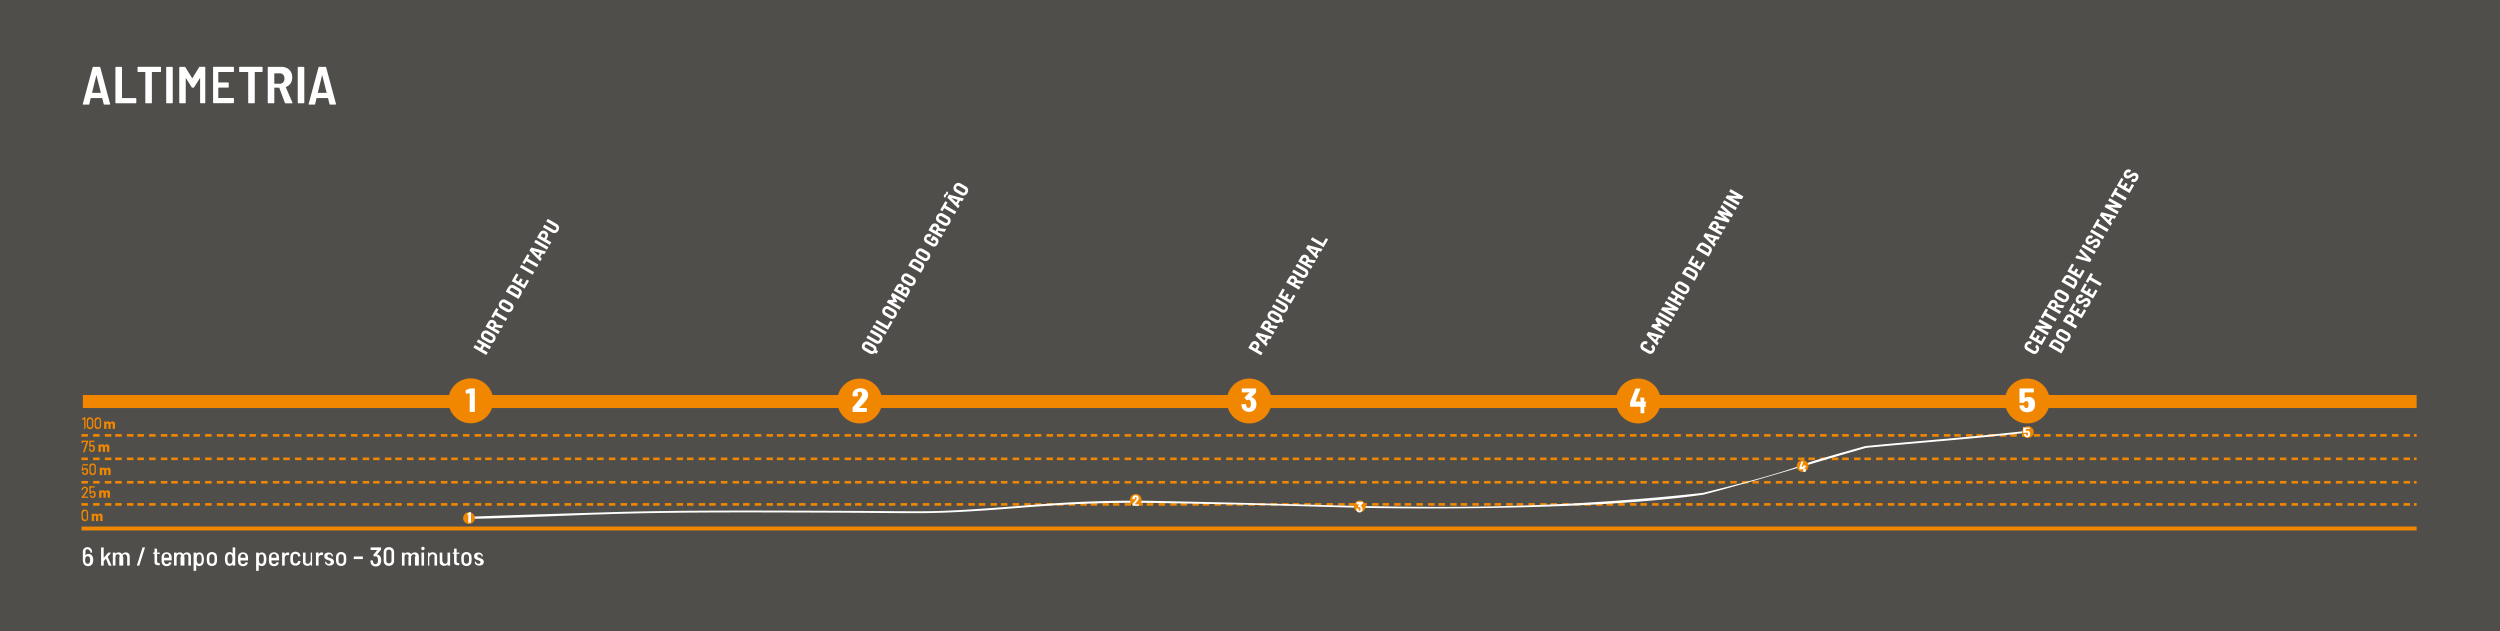 <svg xmlns="http://www.w3.org/2000/svg" xmlns:xlink="http://www.w3.org/1999/xlink" viewBox="0 0 1919.64 484.61"><defs><style>.cls-1,.cls-10{fill:none;}.cls-2{fill:#504e4a;}.cls-3,.cls-5{fill:#f18700;}.cls-4{fill:#fff;}.cls-5{fill-rule:evenodd;}.cls-6{clip-path:url(#clip-path);}.cls-7{clip-path:url(#clip-path-2);}.cls-8{clip-path:url(#clip-path-3);}.cls-9{fill:#61605c;}.cls-10{stroke:#4e4c4b;stroke-miterlimit:10;stroke-width:2px;}.cls-11{fill:#6a6965;}.cls-12{fill:#5b5c50;}</style><clipPath id="clip-path"></clipPath><clipPath id="clip-path-2"><rect class="cls-1" x="365.62" y="-1059.69" width="1551" height="1055"></rect></clipPath><clipPath id="clip-path-3"><rect class="cls-1" x="418.62" y="-1059.69" width="1498" height="1055"></rect></clipPath></defs><g id="Rota_Laranja" data-name="Rota Laranja"><rect class="cls-2" width="1920" height="487.72"></rect><rect class="cls-3" x="62.62" y="404.31" width="1793" height="3"></rect><path class="cls-3" d="M1855.62,388.31h-2v-2h2Zm-5,0h-5v-2h5Zm-9,0h-5v-2h5Zm-9,0h-5v-2h5Zm-8,0h-5v-2h5Zm-9,0h-5v-2h5Zm-8,0h-5v-2h5Zm-9,0h-5v-2h5Zm-9,0h-5v-2h5Zm-8,0h-5v-2h5Zm-9,0h-5v-2h5Zm-8,0h-5v-2h5Zm-9,0h-5v-2h5Zm-9,0h-5v-2h5Zm-8,0h-5v-2h5Zm-9,0h-5v-2h5Zm-8,0h-5v-2h5Zm-9,0h-5v-2h5Zm-9,0h-5v-2h5Zm-8,0h-5v-2h5Zm-9,0h-5v-2h5Zm-9,0h-5v-2h5Zm-8,0h-5v-2h5Zm-9,0h-5v-2h5Zm-8,0h-5v-2h5Zm-9,0h-5v-2h5Zm-9,0h-5v-2h5Zm-8,0h-5v-2h5Zm-9,0h-5v-2h5Zm-8,0h-5v-2h5Zm-9,0h-5v-2h5Zm-9,0h-5v-2h5Zm-8,0h-5v-2h5Zm-9,0h-5v-2h5Zm-8,0h-5v-2h5Zm-9,0h-5v-2h5Zm-9,0h-5v-2h5Zm-8,0h-5v-2h5Zm-9,0h-5v-2h5Zm-9,0h-5v-2h5Zm-8,0h-5v-2h5Zm-9,0h-5v-2h5Zm-8,0h-5v-2h5Zm-9,0h-5v-2h5Zm-9,0h-5v-2h5Zm-8,0h-5v-2h5Zm-9,0h-5v-2h5Zm-8,0h-5v-2h5Zm-9,0h-5v-2h5Zm-9,0h-5v-2h5Zm-8,0h-5v-2h5Zm-9,0h-5v-2h5Zm-8,0h-5v-2h5Zm-9,0h-5v-2h5Zm-9,0h-5v-2h5Zm-8,0h-5v-2h5Zm-9,0h-5v-2h5Zm-8,0h-5v-2h5Zm-9,0h-5v-2h5Zm-9,0h-5v-2h5Zm-8,0h-5v-2h5Zm-9,0h-5v-2h5Zm-9,0h-5v-2h5Zm-8,0h-5v-2h5Zm-9,0h-5v-2h5Zm-8,0h-5v-2h5Zm-9,0h-5v-2h5Zm-9,0h-5v-2h5Zm-8,0h-5v-2h5Zm-9,0h-5v-2h5Zm-8,0h-5v-2h5Zm-9,0h-5v-2h5Zm-9,0h-5v-2h5Zm-8,0h-5v-2h5Zm-9,0h-5v-2h5Zm-8,0h-5v-2h5Zm-9,0h-5v-2h5Zm-9,0h-5v-2h5Zm-8,0h-5v-2h5Zm-9,0h-5v-2h5Zm-9,0h-5v-2h5Zm-8,0h-5v-2h5Zm-9,0h-5v-2h5Zm-8,0h-5v-2h5Zm-9,0h-5v-2h5Zm-9,0h-5v-2h5Zm-8,0h-5v-2h5Zm-9,0h-5v-2h5Zm-8,0h-5v-2h5Zm-9,0h-5v-2h5Zm-9,0h-5v-2h5Zm-8,0h-5v-2h5Zm-9,0h-5v-2h5Zm-8,0h-5v-2h5Zm-9,0h-5v-2h5Zm-9,0h-5v-2h5Zm-8,0h-5v-2h5Zm-9,0h-5v-2h5Zm-9,0h-5v-2h5Zm-8,0h-5v-2h5Zm-9,0h-5v-2h5Zm-8,0h-5v-2h5Zm-9,0h-5v-2h5Zm-9,0h-5v-2h5Zm-8,0h-5v-2h5Zm-9,0h-5v-2h5Zm-8,0h-5v-2h5Zm-9,0h-5v-2h5Zm-9,0h-5v-2h5Zm-8,0h-5v-2h5Zm-9,0h-5v-2h5Zm-8,0h-5v-2h5Zm-9,0h-5v-2h5Zm-9,0h-5v-2h5Zm-8,0h-5v-2h5Zm-9,0h-5v-2h5Zm-9,0h-5v-2h5Zm-8,0h-5v-2h5Zm-9,0h-5v-2h5Zm-8,0h-5v-2h5Zm-9,0h-5v-2h5Zm-9,0h-5v-2h5Zm-8,0h-5v-2h5Zm-9,0h-5v-2h5Zm-8,0h-5v-2h5Zm-9,0h-5v-2h5Zm-9,0h-5v-2h5Zm-8,0h-5v-2h5Zm-9,0h-5v-2h5Zm-8,0h-5v-2h5Zm-9,0h-5v-2h5Zm-9,0h-5v-2h5Zm-8,0h-5v-2h5Zm-9,0h-5v-2h5Zm-9,0h-5v-2h5Zm-8,0h-5v-2h5Zm-9,0h-5v-2h5Zm-8,0h-5v-2h5Zm-9,0h-5v-2h5Zm-9,0h-5v-2h5Zm-8,0h-5v-2h5Zm-9,0h-5v-2h5Zm-8,0h-5v-2h5Zm-9,0h-5v-2h5Zm-9,0h-5v-2h5Zm-8,0h-5v-2h5Zm-9,0h-5v-2h5Zm-8,0h-5v-2h5Zm-9,0h-5v-2h5Zm-9,0h-5v-2h5Zm-8,0h-5v-2h5Zm-9,0h-5v-2h5Zm-9,0h-5v-2h5Zm-8,0h-5v-2h5Zm-9,0h-5v-2h5Zm-8,0h-5v-2h5Zm-9,0h-5v-2h5Zm-9,0h-5v-2h5Zm-8,0h-5v-2h5Zm-9,0h-5v-2h5Zm-8,0h-5v-2h5Zm-9,0h-5v-2h5Zm-9,0h-5v-2h5Zm-8,0h-5v-2h5Zm-9,0h-5v-2h5Zm-8,0h-5v-2h5Zm-9,0h-5v-2h5Zm-9,0h-5v-2h5Zm-8,0h-5v-2h5Zm-9,0h-5v-2h5Zm-9,0h-5v-2h5Zm-8,0h-5v-2h5Zm-9,0h-5v-2h5Zm-8,0h-5v-2h5Zm-9,0h-5v-2h5Zm-9,0h-5v-2h5Zm-8,0h-5v-2h5Zm-9,0h-5v-2h5Zm-8,0h-5v-2h5Zm-9,0h-5v-2h5Zm-9,0h-5v-2h5Zm-8,0h-5v-2h5Zm-9,0h-5v-2h5Zm-8,0h-5v-2h5Zm-9,0h-5v-2h5Zm-9,0h-5v-2h5Zm-8,0h-5v-2h5Zm-9,0h-5v-2h5Zm-8,0h-5v-2h5Zm-9,0h-5v-2h5Zm-9,0h-5v-2h5Zm-8,0h-5v-2h5Zm-9,0h-5v-2h5Zm-9,0h-5v-2h5Zm-8,0h-5v-2h5Zm-9,0h-5v-2h5Zm-8,0h-5v-2h5Zm-9,0h-5v-2h5Zm-9,0h-5v-2h5Zm-8,0h-5v-2h5Zm-9,0h-5v-2h5Zm-8,0h-5v-2h5Zm-9,0h-5v-2h5Zm-9,0h-5v-2h5Zm-8,0h-5v-2h5Zm-9,0h-5v-2h5Zm-8,0h-5v-2h5Zm-9,0h-5v-2h5Zm-9,0h-5v-2h5Z"></path><path class="cls-3" d="M1855.62,371.31h-2v-2h2Zm-5,0h-5v-2h5Zm-9,0h-5v-2h5Zm-9,0h-5v-2h5Zm-8,0h-5v-2h5Zm-9,0h-5v-2h5Zm-8,0h-5v-2h5Zm-9,0h-5v-2h5Zm-9,0h-5v-2h5Zm-8,0h-5v-2h5Zm-9,0h-5v-2h5Zm-8,0h-5v-2h5Zm-9,0h-5v-2h5Zm-9,0h-5v-2h5Zm-8,0h-5v-2h5Zm-9,0h-5v-2h5Zm-8,0h-5v-2h5Zm-9,0h-5v-2h5Zm-9,0h-5v-2h5Zm-8,0h-5v-2h5Zm-9,0h-5v-2h5Zm-9,0h-5v-2h5Zm-8,0h-5v-2h5Zm-9,0h-5v-2h5Zm-8,0h-5v-2h5Zm-9,0h-5v-2h5Zm-9,0h-5v-2h5Zm-8,0h-5v-2h5Zm-9,0h-5v-2h5Zm-8,0h-5v-2h5Zm-9,0h-5v-2h5Zm-9,0h-5v-2h5Zm-8,0h-5v-2h5Zm-9,0h-5v-2h5Zm-8,0h-5v-2h5Zm-9,0h-5v-2h5Zm-9,0h-5v-2h5Zm-8,0h-5v-2h5Zm-9,0h-5v-2h5Zm-9,0h-5v-2h5Zm-8,0h-5v-2h5Zm-9,0h-5v-2h5Zm-8,0h-5v-2h5Zm-9,0h-5v-2h5Zm-9,0h-5v-2h5Zm-8,0h-5v-2h5Zm-9,0h-5v-2h5Zm-8,0h-5v-2h5Zm-9,0h-5v-2h5Zm-9,0h-5v-2h5Zm-8,0h-5v-2h5Zm-9,0h-5v-2h5Zm-8,0h-5v-2h5Zm-9,0h-5v-2h5Zm-9,0h-5v-2h5Zm-8,0h-5v-2h5Zm-9,0h-5v-2h5Zm-8,0h-5v-2h5Zm-9,0h-5v-2h5Zm-9,0h-5v-2h5Zm-8,0h-5v-2h5Zm-9,0h-5v-2h5Zm-9,0h-5v-2h5Zm-8,0h-5v-2h5Zm-9,0h-5v-2h5Zm-8,0h-5v-2h5Zm-9,0h-5v-2h5Zm-9,0h-5v-2h5Zm-8,0h-5v-2h5Zm-9,0h-5v-2h5Zm-8,0h-5v-2h5Zm-9,0h-5v-2h5Zm-9,0h-5v-2h5Zm-8,0h-5v-2h5Zm-9,0h-5v-2h5Zm-8,0h-5v-2h5Zm-9,0h-5v-2h5Zm-9,0h-5v-2h5Zm-8,0h-5v-2h5Zm-9,0h-5v-2h5Zm-9,0h-5v-2h5Zm-8,0h-5v-2h5Zm-9,0h-5v-2h5Zm-8,0h-5v-2h5Zm-9,0h-5v-2h5Zm-9,0h-5v-2h5Zm-8,0h-5v-2h5Zm-9,0h-5v-2h5Zm-8,0h-5v-2h5Zm-9,0h-5v-2h5Zm-9,0h-5v-2h5Zm-8,0h-5v-2h5Zm-9,0h-5v-2h5Zm-8,0h-5v-2h5Zm-9,0h-5v-2h5Zm-9,0h-5v-2h5Zm-8,0h-5v-2h5Zm-9,0h-5v-2h5Zm-9,0h-5v-2h5Zm-8,0h-5v-2h5Zm-9,0h-5v-2h5Zm-8,0h-5v-2h5Zm-9,0h-5v-2h5Zm-9,0h-5v-2h5Zm-8,0h-5v-2h5Zm-9,0h-5v-2h5Zm-8,0h-5v-2h5Zm-9,0h-5v-2h5Zm-9,0h-5v-2h5Zm-8,0h-5v-2h5Zm-9,0h-5v-2h5Zm-8,0h-5v-2h5Zm-9,0h-5v-2h5Zm-9,0h-5v-2h5Zm-8,0h-5v-2h5Zm-9,0h-5v-2h5Zm-9,0h-5v-2h5Zm-8,0h-5v-2h5Zm-9,0h-5v-2h5Zm-8,0h-5v-2h5Zm-9,0h-5v-2h5Zm-9,0h-5v-2h5Zm-8,0h-5v-2h5Zm-9,0h-5v-2h5Zm-8,0h-5v-2h5Zm-9,0h-5v-2h5Zm-9,0h-5v-2h5Zm-8,0h-5v-2h5Zm-9,0h-5v-2h5Zm-8,0h-5v-2h5Zm-9,0h-5v-2h5Zm-9,0h-5v-2h5Zm-8,0h-5v-2h5Zm-9,0h-5v-2h5Zm-9,0h-5v-2h5Zm-8,0h-5v-2h5Zm-9,0h-5v-2h5Zm-8,0h-5v-2h5Zm-9,0h-5v-2h5Zm-9,0h-5v-2h5Zm-8,0h-5v-2h5Zm-9,0h-5v-2h5Zm-8,0h-5v-2h5Zm-9,0h-5v-2h5Zm-9,0h-5v-2h5Zm-8,0h-5v-2h5Zm-9,0h-5v-2h5Zm-8,0h-5v-2h5Zm-9,0h-5v-2h5Zm-9,0h-5v-2h5Zm-8,0h-5v-2h5Zm-9,0h-5v-2h5Zm-9,0h-5v-2h5Zm-8,0h-5v-2h5Zm-9,0h-5v-2h5Zm-8,0h-5v-2h5Zm-9,0h-5v-2h5Zm-9,0h-5v-2h5Zm-8,0h-5v-2h5Zm-9,0h-5v-2h5Zm-8,0h-5v-2h5Zm-9,0h-5v-2h5Zm-9,0h-5v-2h5Zm-8,0h-5v-2h5Zm-9,0h-5v-2h5Zm-8,0h-5v-2h5Zm-9,0h-5v-2h5Zm-9,0h-5v-2h5Zm-8,0h-5v-2h5Zm-9,0h-5v-2h5Zm-9,0h-5v-2h5Zm-8,0h-5v-2h5Zm-9,0h-5v-2h5Zm-8,0h-5v-2h5Zm-9,0h-5v-2h5Zm-9,0h-5v-2h5Zm-8,0h-5v-2h5Zm-9,0h-5v-2h5Zm-8,0h-5v-2h5Zm-9,0h-5v-2h5Zm-9,0h-5v-2h5Zm-8,0h-5v-2h5Zm-9,0h-5v-2h5Zm-8,0h-5v-2h5Zm-9,0h-5v-2h5Zm-9,0h-5v-2h5Zm-8,0h-5v-2h5Zm-9,0h-5v-2h5Zm-8,0h-5v-2h5Zm-9,0h-5v-2h5Zm-9,0h-5v-2h5Zm-8,0h-5v-2h5Zm-9,0h-5v-2h5Zm-9,0h-5v-2h5Zm-8,0h-5v-2h5Zm-9,0h-5v-2h5Zm-8,0h-5v-2h5Zm-9,0h-5v-2h5Zm-9,0h-5v-2h5Zm-8,0h-5v-2h5Zm-9,0h-5v-2h5Zm-8,0h-5v-2h5Zm-9,0h-5v-2h5Zm-9,0h-5v-2h5Zm-8,0h-5v-2h5Zm-9,0h-5v-2h5Zm-8,0h-5v-2h5Zm-9,0h-5v-2h5Zm-9,0h-5v-2h5Z"></path><path class="cls-3" d="M1855.62,353.31h-2v-2h2Zm-5,0h-5v-2h5Zm-9,0h-5v-2h5Zm-9,0h-5v-2h5Zm-8,0h-5v-2h5Zm-9,0h-5v-2h5Zm-8,0h-5v-2h5Zm-9,0h-5v-2h5Zm-9,0h-5v-2h5Zm-8,0h-5v-2h5Zm-9,0h-5v-2h5Zm-8,0h-5v-2h5Zm-9,0h-5v-2h5Zm-9,0h-5v-2h5Zm-8,0h-5v-2h5Zm-9,0h-5v-2h5Zm-8,0h-5v-2h5Zm-9,0h-5v-2h5Zm-9,0h-5v-2h5Zm-8,0h-5v-2h5Zm-9,0h-5v-2h5Zm-9,0h-5v-2h5Zm-8,0h-5v-2h5Zm-9,0h-5v-2h5Zm-8,0h-5v-2h5Zm-9,0h-5v-2h5Zm-9,0h-5v-2h5Zm-8,0h-5v-2h5Zm-9,0h-5v-2h5Zm-8,0h-5v-2h5Zm-9,0h-5v-2h5Zm-9,0h-5v-2h5Zm-8,0h-5v-2h5Zm-9,0h-5v-2h5Zm-8,0h-5v-2h5Zm-9,0h-5v-2h5Zm-9,0h-5v-2h5Zm-8,0h-5v-2h5Zm-9,0h-5v-2h5Zm-9,0h-5v-2h5Zm-8,0h-5v-2h5Zm-9,0h-5v-2h5Zm-8,0h-5v-2h5Zm-9,0h-5v-2h5Zm-9,0h-5v-2h5Zm-8,0h-5v-2h5Zm-9,0h-5v-2h5Zm-8,0h-5v-2h5Zm-9,0h-5v-2h5Zm-9,0h-5v-2h5Zm-8,0h-5v-2h5Zm-9,0h-5v-2h5Zm-8,0h-5v-2h5Zm-9,0h-5v-2h5Zm-9,0h-5v-2h5Zm-8,0h-5v-2h5Zm-9,0h-5v-2h5Zm-8,0h-5v-2h5Zm-9,0h-5v-2h5Zm-9,0h-5v-2h5Zm-8,0h-5v-2h5Zm-9,0h-5v-2h5Zm-9,0h-5v-2h5Zm-8,0h-5v-2h5Zm-9,0h-5v-2h5Zm-8,0h-5v-2h5Zm-9,0h-5v-2h5Zm-9,0h-5v-2h5Zm-8,0h-5v-2h5Zm-9,0h-5v-2h5Zm-8,0h-5v-2h5Zm-9,0h-5v-2h5Zm-9,0h-5v-2h5Zm-8,0h-5v-2h5Zm-9,0h-5v-2h5Zm-8,0h-5v-2h5Zm-9,0h-5v-2h5Zm-9,0h-5v-2h5Zm-8,0h-5v-2h5Zm-9,0h-5v-2h5Zm-9,0h-5v-2h5Zm-8,0h-5v-2h5Zm-9,0h-5v-2h5Zm-8,0h-5v-2h5Zm-9,0h-5v-2h5Zm-9,0h-5v-2h5Zm-8,0h-5v-2h5Zm-9,0h-5v-2h5Zm-8,0h-5v-2h5Zm-9,0h-5v-2h5Zm-9,0h-5v-2h5Zm-8,0h-5v-2h5Zm-9,0h-5v-2h5Zm-8,0h-5v-2h5Zm-9,0h-5v-2h5Zm-9,0h-5v-2h5Zm-8,0h-5v-2h5Zm-9,0h-5v-2h5Zm-9,0h-5v-2h5Zm-8,0h-5v-2h5Zm-9,0h-5v-2h5Zm-8,0h-5v-2h5Zm-9,0h-5v-2h5Zm-9,0h-5v-2h5Zm-8,0h-5v-2h5Zm-9,0h-5v-2h5Zm-8,0h-5v-2h5Zm-9,0h-5v-2h5Zm-9,0h-5v-2h5Zm-8,0h-5v-2h5Zm-9,0h-5v-2h5Zm-8,0h-5v-2h5Zm-9,0h-5v-2h5Zm-9,0h-5v-2h5Zm-8,0h-5v-2h5Zm-9,0h-5v-2h5Zm-9,0h-5v-2h5Zm-8,0h-5v-2h5Zm-9,0h-5v-2h5Zm-8,0h-5v-2h5Zm-9,0h-5v-2h5Zm-9,0h-5v-2h5Zm-8,0h-5v-2h5Zm-9,0h-5v-2h5Zm-8,0h-5v-2h5Zm-9,0h-5v-2h5Zm-9,0h-5v-2h5Zm-8,0h-5v-2h5Zm-9,0h-5v-2h5Zm-8,0h-5v-2h5Zm-9,0h-5v-2h5Zm-9,0h-5v-2h5Zm-8,0h-5v-2h5Zm-9,0h-5v-2h5Zm-9,0h-5v-2h5Zm-8,0h-5v-2h5Zm-9,0h-5v-2h5Zm-8,0h-5v-2h5Zm-9,0h-5v-2h5Zm-9,0h-5v-2h5Zm-8,0h-5v-2h5Zm-9,0h-5v-2h5Zm-8,0h-5v-2h5Zm-9,0h-5v-2h5Zm-9,0h-5v-2h5Zm-8,0h-5v-2h5Zm-9,0h-5v-2h5Zm-8,0h-5v-2h5Zm-9,0h-5v-2h5Zm-9,0h-5v-2h5Zm-8,0h-5v-2h5Zm-9,0h-5v-2h5Zm-9,0h-5v-2h5Zm-8,0h-5v-2h5Zm-9,0h-5v-2h5Zm-8,0h-5v-2h5Zm-9,0h-5v-2h5Zm-9,0h-5v-2h5Zm-8,0h-5v-2h5Zm-9,0h-5v-2h5Zm-8,0h-5v-2h5Zm-9,0h-5v-2h5Zm-9,0h-5v-2h5Zm-8,0h-5v-2h5Zm-9,0h-5v-2h5Zm-8,0h-5v-2h5Zm-9,0h-5v-2h5Zm-9,0h-5v-2h5Zm-8,0h-5v-2h5Zm-9,0h-5v-2h5Zm-9,0h-5v-2h5Zm-8,0h-5v-2h5Zm-9,0h-5v-2h5Zm-8,0h-5v-2h5Zm-9,0h-5v-2h5Zm-9,0h-5v-2h5Zm-8,0h-5v-2h5Zm-9,0h-5v-2h5Zm-8,0h-5v-2h5Zm-9,0h-5v-2h5Zm-9,0h-5v-2h5Zm-8,0h-5v-2h5Zm-9,0h-5v-2h5Zm-8,0h-5v-2h5Zm-9,0h-5v-2h5Zm-9,0h-5v-2h5Zm-8,0h-5v-2h5Zm-9,0h-5v-2h5Zm-8,0h-5v-2h5Zm-9,0h-5v-2h5Zm-9,0h-5v-2h5Zm-8,0h-5v-2h5Zm-9,0h-5v-2h5Zm-9,0h-5v-2h5Zm-8,0h-5v-2h5Zm-9,0h-5v-2h5Zm-8,0h-5v-2h5Zm-9,0h-5v-2h5Zm-9,0h-5v-2h5Zm-8,0h-5v-2h5Zm-9,0h-5v-2h5Zm-8,0h-5v-2h5Zm-9,0h-5v-2h5Zm-9,0h-5v-2h5Zm-8,0h-5v-2h5Zm-9,0h-5v-2h5Zm-8,0h-5v-2h5Zm-9,0h-5v-2h5Zm-9,0h-5v-2h5Z"></path><path class="cls-3" d="M1855.62,335.31h-2v-2h2Zm-5,0h-5v-2h5Zm-9,0h-5v-2h5Zm-9,0h-5v-2h5Zm-8,0h-5v-2h5Zm-9,0h-5v-2h5Zm-8,0h-5v-2h5Zm-9,0h-5v-2h5Zm-9,0h-5v-2h5Zm-8,0h-5v-2h5Zm-9,0h-5v-2h5Zm-8,0h-5v-2h5Zm-9,0h-5v-2h5Zm-9,0h-5v-2h5Zm-8,0h-5v-2h5Zm-9,0h-5v-2h5Zm-8,0h-5v-2h5Zm-9,0h-5v-2h5Zm-9,0h-5v-2h5Zm-8,0h-5v-2h5Zm-9,0h-5v-2h5Zm-9,0h-5v-2h5Zm-8,0h-5v-2h5Zm-9,0h-5v-2h5Zm-8,0h-5v-2h5Zm-9,0h-5v-2h5Zm-9,0h-5v-2h5Zm-8,0h-5v-2h5Zm-9,0h-5v-2h5Zm-8,0h-5v-2h5Zm-9,0h-5v-2h5Zm-9,0h-5v-2h5Zm-8,0h-5v-2h5Zm-9,0h-5v-2h5Zm-8,0h-5v-2h5Zm-9,0h-5v-2h5Zm-9,0h-5v-2h5Zm-8,0h-5v-2h5Zm-9,0h-5v-2h5Zm-9,0h-5v-2h5Zm-8,0h-5v-2h5Zm-9,0h-5v-2h5Zm-8,0h-5v-2h5Zm-9,0h-5v-2h5Zm-9,0h-5v-2h5Zm-8,0h-5v-2h5Zm-9,0h-5v-2h5Zm-8,0h-5v-2h5Zm-9,0h-5v-2h5Zm-9,0h-5v-2h5Zm-8,0h-5v-2h5Zm-9,0h-5v-2h5Zm-8,0h-5v-2h5Zm-9,0h-5v-2h5Zm-9,0h-5v-2h5Zm-8,0h-5v-2h5Zm-9,0h-5v-2h5Zm-8,0h-5v-2h5Zm-9,0h-5v-2h5Zm-9,0h-5v-2h5Zm-8,0h-5v-2h5Zm-9,0h-5v-2h5Zm-9,0h-5v-2h5Zm-8,0h-5v-2h5Zm-9,0h-5v-2h5Zm-8,0h-5v-2h5Zm-9,0h-5v-2h5Zm-9,0h-5v-2h5Zm-8,0h-5v-2h5Zm-9,0h-5v-2h5Zm-8,0h-5v-2h5Zm-9,0h-5v-2h5Zm-9,0h-5v-2h5Zm-8,0h-5v-2h5Zm-9,0h-5v-2h5Zm-8,0h-5v-2h5Zm-9,0h-5v-2h5Zm-9,0h-5v-2h5Zm-8,0h-5v-2h5Zm-9,0h-5v-2h5Zm-9,0h-5v-2h5Zm-8,0h-5v-2h5Zm-9,0h-5v-2h5Zm-8,0h-5v-2h5Zm-9,0h-5v-2h5Zm-9,0h-5v-2h5Zm-8,0h-5v-2h5Zm-9,0h-5v-2h5Zm-8,0h-5v-2h5Zm-9,0h-5v-2h5Zm-9,0h-5v-2h5Zm-8,0h-5v-2h5Zm-9,0h-5v-2h5Zm-8,0h-5v-2h5Zm-9,0h-5v-2h5Zm-9,0h-5v-2h5Zm-8,0h-5v-2h5Zm-9,0h-5v-2h5Zm-9,0h-5v-2h5Zm-8,0h-5v-2h5Zm-9,0h-5v-2h5Zm-8,0h-5v-2h5Zm-9,0h-5v-2h5Zm-9,0h-5v-2h5Zm-8,0h-5v-2h5Zm-9,0h-5v-2h5Zm-8,0h-5v-2h5Zm-9,0h-5v-2h5Zm-9,0h-5v-2h5Zm-8,0h-5v-2h5Zm-9,0h-5v-2h5Zm-8,0h-5v-2h5Zm-9,0h-5v-2h5Zm-9,0h-5v-2h5Zm-8,0h-5v-2h5Zm-9,0h-5v-2h5Zm-9,0h-5v-2h5Zm-8,0h-5v-2h5Zm-9,0h-5v-2h5Zm-8,0h-5v-2h5Zm-9,0h-5v-2h5Zm-9,0h-5v-2h5Zm-8,0h-5v-2h5Zm-9,0h-5v-2h5Zm-8,0h-5v-2h5Zm-9,0h-5v-2h5Zm-9,0h-5v-2h5Zm-8,0h-5v-2h5Zm-9,0h-5v-2h5Zm-8,0h-5v-2h5Zm-9,0h-5v-2h5Zm-9,0h-5v-2h5Zm-8,0h-5v-2h5Zm-9,0h-5v-2h5Zm-9,0h-5v-2h5Zm-8,0h-5v-2h5Zm-9,0h-5v-2h5Zm-8,0h-5v-2h5Zm-9,0h-5v-2h5Zm-9,0h-5v-2h5Zm-8,0h-5v-2h5Zm-9,0h-5v-2h5Zm-8,0h-5v-2h5Zm-9,0h-5v-2h5Zm-9,0h-5v-2h5Zm-8,0h-5v-2h5Zm-9,0h-5v-2h5Zm-8,0h-5v-2h5Zm-9,0h-5v-2h5Zm-9,0h-5v-2h5Zm-8,0h-5v-2h5Zm-9,0h-5v-2h5Zm-9,0h-5v-2h5Zm-8,0h-5v-2h5Zm-9,0h-5v-2h5Zm-8,0h-5v-2h5Zm-9,0h-5v-2h5Zm-9,0h-5v-2h5Zm-8,0h-5v-2h5Zm-9,0h-5v-2h5Zm-8,0h-5v-2h5Zm-9,0h-5v-2h5Zm-9,0h-5v-2h5Zm-8,0h-5v-2h5Zm-9,0h-5v-2h5Zm-8,0h-5v-2h5Zm-9,0h-5v-2h5Zm-9,0h-5v-2h5Zm-8,0h-5v-2h5Zm-9,0h-5v-2h5Zm-9,0h-5v-2h5Zm-8,0h-5v-2h5Zm-9,0h-5v-2h5Zm-8,0h-5v-2h5Zm-9,0h-5v-2h5Zm-9,0h-5v-2h5Zm-8,0h-5v-2h5Zm-9,0h-5v-2h5Zm-8,0h-5v-2h5Zm-9,0h-5v-2h5Zm-9,0h-5v-2h5Zm-8,0h-5v-2h5Zm-9,0h-5v-2h5Zm-8,0h-5v-2h5Zm-9,0h-5v-2h5Zm-9,0h-5v-2h5Zm-8,0h-5v-2h5Zm-9,0h-5v-2h5Zm-8,0h-5v-2h5Zm-9,0h-5v-2h5Zm-9,0h-5v-2h5Zm-8,0h-5v-2h5Zm-9,0h-5v-2h5Zm-9,0h-5v-2h5Zm-8,0h-5v-2h5Zm-9,0h-5v-2h5Zm-8,0h-5v-2h5Zm-9,0h-5v-2h5Zm-9,0h-5v-2h5Zm-8,0h-5v-2h5Zm-9,0h-5v-2h5Zm-8,0h-5v-2h5Zm-9,0h-5v-2h5Zm-9,0h-5v-2h5Zm-8,0h-5v-2h5Zm-9,0h-5v-2h5Zm-8,0h-5v-2h5Zm-9,0h-5v-2h5Zm-9,0h-5v-2h5Z"></path><g id="LWPOLYLINE"><path class="cls-4" d="M360.37,398.23c-.71-.34-.72-.7-.72-.7a.71.71,0,0,1,.69-.75c31.57-1.22,64-2.17,95.25-3.09l8-.24c50.19-1.63,101.51-1.48,151.14-1.33,93.29.27,93.67,1.17,125.86-.67,46.23-2.63,74-6.93,131.14-7,7.81,0,22.93.33,52.86,1,75.18,1.7,88.26,2.46,120.1,3.06,37.18.7,87.58,1.56,149.3-1.26,47.54-2.18,86.69-5.85,113.52-8.79,46.39-11.23,68.4-18.24,79.72-22.74,4.26-1.69,21.77-6.7,45.18-13.24l.13,0c15.6-1.52,31.62-2.93,47.11-4.28,25.31-2.22,51.49-4.5,76.89-7.41a.72.72,0,0,1,.81.64.73.73,0,0,1-.64.8c-25.43,2.91-51.61,5.2-76.93,7.41-15.47,1.36-31.46,2.76-47,4.28-15.13,4.32-30.37,8.84-45.11,13.22-26.05,7.73-53,15.73-79.85,22.76l-.16,0c-95.75,13.86-263.07,10-263.07,10-36.87-.84-57.09-1.81-119.94-3-30.91-.62-46.64-.92-59.9-.81-54.57.46-79.18,4.32-124.1,6.81-34.65,1.91-38,.91-125.89.66-49.62-.15-100.92-.3-151.1,1.34l-8,.23C406.28,397.13,361.51,398.77,360.37,398.23Z"></path></g><path class="cls-4" d="M79.61,79.9l-1.08-4.43a.21.21,0,0,0-.2-.16H69.81a.2.2,0,0,0-.2.16l-1,4.43a.54.54,0,0,1-.58.41H64c-.36,0-.49-.18-.41-.54l7.54-28a.54.54,0,0,1,.58-.42h4.72a.55.55,0,0,1,.58.42l7.54,28,0,.17c0,.25-.15.37-.45.37h-4A.54.54,0,0,1,79.61,79.9Zm-8.86-8.65a.25.25,0,0,0,.16.06h6.32a.29.29,0,0,0,.16-.06.15.15,0,0,0,0-.18L74.15,58q0-.12-.12-.12s-.09,0-.12.12l-3.2,13.12A.15.15,0,0,0,70.75,71.25Z"></path><path class="cls-4" d="M88.76,79.17a.48.48,0,0,1-.14-.34v-27a.45.45,0,0,1,.15-.34.53.53,0,0,1,.37-.14h4a.53.53,0,0,1,.37.14.45.45,0,0,1,.15.34V75.11a.2.2,0,0,0,.2.2h10.33a.45.45,0,0,1,.33.14.48.48,0,0,1,.14.34v3a.48.48,0,0,1-.14.34.42.42,0,0,1-.33.14H89.09A.42.42,0,0,1,88.76,79.17Z"></path><path class="cls-4" d="M123.48,51.45a.46.46,0,0,1,.14.34v3.05a.45.45,0,0,1-.14.33.42.42,0,0,1-.34.14h-6.32a.2.2,0,0,0-.2.2V78.83a.45.45,0,0,1-.15.34.49.49,0,0,1-.37.14h-4a.49.49,0,0,1-.37-.14.45.45,0,0,1-.15-.34V55.51a.2.2,0,0,0-.2-.2H106.1a.42.42,0,0,1-.34-.14.45.45,0,0,1-.14-.33V51.79a.48.48,0,0,1,.48-.48h17A.46.46,0,0,1,123.48,51.45Z"></path><path class="cls-4" d="M127.77,79.17a.45.45,0,0,1-.15-.34v-27a.45.45,0,0,1,.15-.34.53.53,0,0,1,.37-.14h4a.53.53,0,0,1,.37.14.45.45,0,0,1,.15.34v27a.45.45,0,0,1-.15.34.49.49,0,0,1-.37.14h-4A.49.49,0,0,1,127.77,79.17Z"></path><path class="cls-4" d="M153.45,51.31h3.69a.46.46,0,0,1,.34.14.48.48,0,0,1,.14.34v27a.48.48,0,0,1-.14.34.42.42,0,0,1-.34.14h-3a.46.46,0,0,1-.35-.14.45.45,0,0,1-.14-.33V60.19c0-.1,0-.16-.08-.18s-.11,0-.16.1L149.07,67a.56.56,0,0,1-.56.31h-.77a.57.57,0,0,1-.57-.31l-4.31-6.85c-.05-.08-.1-.11-.16-.1s-.08.08-.08.18V78.84a.45.45,0,0,1-.14.33.46.46,0,0,1-.35.14h-4a.42.42,0,0,1-.34-.14.48.48,0,0,1-.14-.34v-27a.48.48,0,0,1,.14-.34.46.46,0,0,1,.34-.14h3.66a.56.56,0,0,1,.55.32L147.52,60q.12.24.24,0l5.13-8.36A.57.57,0,0,1,153.45,51.31Z"></path><path class="cls-4" d="M179.48,55.17a.42.42,0,0,1-.33.14H167.82a.2.2,0,0,0-.2.2v7.6a.2.2,0,0,0,.2.2h7.31a.48.48,0,0,1,.49.49v3a.45.45,0,0,1-.14.33.46.46,0,0,1-.35.14h-7.31a.2.2,0,0,0-.2.2v7.6a.2.2,0,0,0,.2.2h11.33a.45.45,0,0,1,.33.14.48.48,0,0,1,.14.34v3a.48.48,0,0,1-.14.34.42.42,0,0,1-.33.14H164.09a.42.42,0,0,1-.33-.14.48.48,0,0,1-.14-.34v-27a.48.48,0,0,1,.14-.34.45.45,0,0,1,.33-.14h15.06a.45.45,0,0,1,.33.14.48.48,0,0,1,.14.34v3A.48.48,0,0,1,179.48,55.17Z"></path><path class="cls-4" d="M201.48,51.45a.46.46,0,0,1,.14.34v3.05a.45.45,0,0,1-.14.33.42.42,0,0,1-.34.14h-5.32a.2.2,0,0,0-.2.2V78.83a.45.45,0,0,1-.15.34.49.49,0,0,1-.37.14h-4a.49.49,0,0,1-.37-.14.45.45,0,0,1-.15-.34V55.51a.2.2,0,0,0-.2-.2H184.1a.42.42,0,0,1-.34-.14.45.45,0,0,1-.14-.33V51.79a.48.48,0,0,1,.48-.48h17A.46.46,0,0,1,201.48,51.45Z"></path><path class="cls-4" d="M218.75,78.91l-4.3-11.44c-.06-.11-.12-.16-.2-.16h-3.43a.2.2,0,0,0-.2.2V78.83a.45.45,0,0,1-.15.34.49.49,0,0,1-.37.14h-4a.49.49,0,0,1-.37-.14.45.45,0,0,1-.15-.34v-27a.45.45,0,0,1,.15-.34.53.53,0,0,1,.37-.14h10a9.08,9.08,0,0,1,4.36,1,7.19,7.19,0,0,1,2.93,2.88,8.61,8.61,0,0,1,1,4.26A7.92,7.92,0,0,1,223.12,64a7,7,0,0,1-3.53,2.72.21.21,0,0,0-.13.29l5.08,11.75a.54.54,0,0,1,.05.24c0,.21-.15.32-.44.32h-4.84A.53.53,0,0,1,218.75,78.91Zm-8.13-22.4v7.6a.2.2,0,0,0,.2.2h4a3.34,3.34,0,0,0,2.6-1.09,4.1,4.1,0,0,0,1-2.89,4.17,4.17,0,0,0-1-2.93,3.34,3.34,0,0,0-2.6-1.09h-4A.2.2,0,0,0,210.62,56.51Z"></path><path class="cls-4" d="M228.77,79.17a.45.45,0,0,1-.15-.34v-27a.45.45,0,0,1,.15-.34.53.53,0,0,1,.37-.14h4a.53.53,0,0,1,.37.14.45.45,0,0,1,.15.34v27a.45.45,0,0,1-.15.34.49.49,0,0,1-.37.14h-4A.49.49,0,0,1,228.77,79.17Z"></path><path class="cls-4" d="M253,79.9l-1.08-4.43a.2.2,0,0,0-.2-.16h-8.52a.2.2,0,0,0-.2.16l-1,4.43a.54.54,0,0,1-.57.41h-4c-.36,0-.49-.18-.41-.54l7.54-28a.55.55,0,0,1,.58-.42h4.72a.54.54,0,0,1,.58.42l7.54,28,0,.17c0,.25-.15.37-.45.37h-4A.54.54,0,0,1,253,79.9Zm-8.86-8.65a.27.27,0,0,0,.16.06h6.32a.27.27,0,0,0,.16-.06.15.15,0,0,0,0-.18L247.49,58q0-.12-.12-.12t-.12.12l-3.2,13.12A.15.15,0,0,0,244.09,71.25Z"></path><path class="cls-4" d="M71.58,430a7,7,0,0,1-.23,1.87A3.71,3.71,0,0,1,70,434a4,4,0,0,1-2.44.73,3.87,3.87,0,0,1-2.29-.66A3.43,3.43,0,0,1,64,432.13a5.05,5.05,0,0,1-.38-2.08l0-6.31a3.38,3.38,0,0,1,3.59-3.58,3.31,3.31,0,0,1,2.47,1,3.48,3.48,0,0,1,1,2.55v.43c0,.13-.06.2-.19.2H69.17s-.2-.19.45-.32v-.28a9.51,9.51,0,0,1-1.15-1.41,1.59,1.59,0,0,0-1.24-.56,1.75,1.75,0,0,0-1.33.56c-.34.37-.28,1.47-.28,1.47v2.45a.07.07,0,0,0,0,.06.07.07,0,0,0,.08,0,2.7,2.7,0,0,1,2.16-.94A3.3,3.3,0,0,1,70,426a3.86,3.86,0,0,1,1.24,1.83A6.55,6.55,0,0,1,71.58,430Zm-2.37,0a4.68,4.68,0,0,0-.2-1.54,1.89,1.89,0,0,0-.63-1,1.89,1.89,0,0,0-2.19,0,1.9,1.9,0,0,0-.62,1,5.22,5.22,0,0,0-.19,1.54,5.6,5.6,0,0,0,.15,1.4,1.93,1.93,0,0,0,.61,1.08,1.73,1.73,0,0,0,1.15.4,1.68,1.68,0,0,0,1.14-.4,2.06,2.06,0,0,0,.64-1.14A5.31,5.31,0,0,0,69.21,430Z"></path><path class="cls-4" d="M77.62,434.11v-13.6a.2.2,0,0,1,.2-.2h1.6a.2.2,0,0,1,.2.2v7.75a.05.05,0,0,0,0,.06s0,0,.06,0L83,424.43a.32.32,0,0,1,.27-.12H85a.17.17,0,0,1,.16.07c0,.05,0,.1,0,.17l-2.42,3c0,.06,0,.1,0,.12l2.84,6.45,0,.07c0,.11-.06.16-.19.16H83.69a.25.25,0,0,1-.24-.16L81.37,429h-.1l-1.61,1.88a.35.35,0,0,0,0,.1v3.14a.2.2,0,0,1-.2.2h-1.6A.2.2,0,0,1,77.62,434.11Z"></path><path class="cls-4" d="M98.82,425.06a3.54,3.54,0,0,1,.8,2.45v6.6a.2.2,0,0,1-.2.2H97.65s-.21,0,0-.13v-6.52a4,4,0,0,0-.63-1.5,1.53,1.53,0,0,0-1.25-.55,1.61,1.61,0,0,0-1.27.54c-.31.36-.47.85.15,1.47v6.56a3.79,3.79,0,0,1-.83.13H92.27a2.16,2.16,0,0,1-.65-.13v-6.52a1.11,1.11,0,0,0,0-1.5,1.55,1.55,0,0,0-1.24-.55,1.61,1.61,0,0,0-1.27.54,4.2,4.2,0,0,0-.48,1.47v6.49a.2.2,0,0,1-.2.2h-1.6a.2.2,0,0,1-.2-.2v-9.6a.2.2,0,0,1,.2-.2h1.59a.18.18,0,0,1,.21.2v.59a.09.09,0,0,0,0,.06.07.07,0,0,0,.07,0,3,3,0,0,1,2.37-1,3.29,3.29,0,0,1,1.58.36,2.38,2.38,0,0,1,1,1c0,.05.08,0,.12,0a2.72,2.72,0,0,1,1.19-1,3.67,3.67,0,0,1,1.57-.34A2.87,2.87,0,0,1,98.82,425.06Z"></path><path class="cls-4" d="M105.12,434.09l4.28-13.62a.24.24,0,0,1,.24-.16h1.5c.15,0,.2.08.16.22L107,434.15a.23.23,0,0,1-.24.16h-1.5C105.14,434.31,105.08,434.24,105.12,434.09Z"></path><path class="cls-4" d="M122.2,425.31h-1.5a.09.09,0,0,0-.08.08v5.45A1.58,1.58,0,0,0,121,432a1.39,1.39,0,0,0,1,.33h.44a.18.18,0,0,1,.21.2v1.28c0,.14-.07.2-.21.2l-.82,0a3.87,3.87,0,0,1-2.22-.53,2.32,2.32,0,0,1-.75-2v-5.83a.48.48,0,0,1-.27-.34h-1c-.13.26-.2.19.26.06v-1.1c-.46-.13-.26,0-.26,0h1s.09-.27.27-.32v-2.33c-.18-.14-.12-.2,0-.35h1.48a2.44,2.44,0,0,0,.5.35V424s-.27.08-.22.32h1.8c.14-.24.21-.17.42,0v1.1A.37.37,0,0,1,122.2,425.31Z"></path><path class="cls-4" d="M129.17,432.73a2.06,2.06,0,0,0,.71-.92.2.2,0,0,1,.25-.14l1.38.3a.18.18,0,0,1,.14.25,3.55,3.55,0,0,1-1.34,1.86,4.45,4.45,0,0,1-4.88-.12,3.57,3.57,0,0,1-1.24-2.17,9,9,0,0,1-.13-1.21c0-.42,0-1,0-1.69a10.21,10.21,0,0,1,.1-1.64,3.46,3.46,0,0,1,1.2-2.28,3.8,3.8,0,0,1,2.55-.86,3.84,3.84,0,0,1,2.71.95,3.69,3.69,0,0,1,1.16,2.52c0,.45.06,1.3.06,2.52a.21.21,0,0,1-.2.21h-5.56a.07.07,0,0,0-.08.08,7.1,7.1,0,0,0,.06,1,1.93,1.93,0,0,0,.63,1.22,2.16,2.16,0,0,0,2.51.13Zm-2.54-6.91A2,2,0,0,0,126,427a11.2,11.2,0,0,0-.06,1.2.07.07,0,0,0,.08.08h3.73c.06,0,.08,0,.08-.08,0-.54-.05-.93-.08-1.18a2,2,0,0,0-.6-1.22,1.95,1.95,0,0,0-2.55,0Z"></path><path class="cls-4" d="M145.82,425.06a3.54,3.54,0,0,1,.8,2.45v6.6a.2.2,0,0,1-.2.2h-1.54s-.2,0-.26-.13v-6.52a1.94,1.94,0,0,0-.4-1.5,1.51,1.51,0,0,0-1.24-.55,1.61,1.61,0,0,0-1.27.54,1.12,1.12,0,0,0-.09,1.47v6.56a1.72,1.72,0,0,1-.59.13h-1.52a4.58,4.58,0,0,1-.89-.13v-6.52c.69-.64.53-1.14.22-1.5a1.52,1.52,0,0,0-1.23-.55,1.61,1.61,0,0,0-1.27.54,6.64,6.64,0,0,0-.72,1.47v6.49a.2.2,0,0,1-.2.2h-1.6a.2.2,0,0,1-.2-.2v-9.6a.2.2,0,0,1,.2-.2h1.59a.18.18,0,0,1,.21.2v.59a.09.09,0,0,0,0,.06.07.07,0,0,0,.07,0,3,3,0,0,1,2.37-1,3.29,3.29,0,0,1,1.58.36,2.38,2.38,0,0,1,1,1c0,.05.08,0,.12,0a2.72,2.72,0,0,1,1.19-1,3.67,3.67,0,0,1,1.57-.34A2.87,2.87,0,0,1,145.82,425.06Z"></path><path class="cls-4" d="M156.56,429.37a11.13,11.13,0,0,1-.21,2.28c-.42,2-1.54,3-3.38,3a2.59,2.59,0,0,1-2.25-1s0-.05-.06-.05,0,0,0,.07v4.46a.2.2,0,0,1-.2.2h-1.6a.2.2,0,0,1-.2-.2v-13.6a.2.2,0,0,1,.2-.2h1.59a.18.18,0,0,1,.21.2v.64a.06.06,0,0,0,0,.06s0,0,.07,0a2.75,2.75,0,0,1,2.34-1,3,3,0,0,1,2.1.72,4.25,4.25,0,0,1,1.15,2.22A9.6,9.6,0,0,1,156.56,429.37Zm-1.71-.13a8.27,8.27,0,0,0-.24-2.25,2.25,2.25,0,0,0-.63-1,1.56,1.56,0,0,0-1.07-.36,1.44,1.44,0,0,0-1,.36,2.28,2.28,0,0,0-.59,1,8.39,8.39,0,0,0-.24,2.27,8.05,8.05,0,0,0,.26,2.31,2.17,2.17,0,0,0,.58,1,1.44,1.44,0,0,0,1,.34,1.72,1.72,0,0,0,1.67-1.28A7.33,7.33,0,0,0,154.85,429.24Z"></path><path class="cls-4" d="M160.12,433.73a3.4,3.4,0,0,1-1.22-2.24,15.53,15.53,0,0,1-.16-2.27,14.85,14.85,0,0,1,.16-2.25,3.4,3.4,0,0,1,1.22-2.23,4.44,4.44,0,0,1,5.17,0A3.37,3.37,0,0,1,166.5,427a15.24,15.24,0,0,1,0,4.54,3.38,3.38,0,0,1-1.2,2.24,4.5,4.5,0,0,1-5.18,0ZM164,432.4a2,2,0,0,0,.64-1.24,16.87,16.87,0,0,0,.1-1.94,16.34,16.34,0,0,0-.1-1.93,2,2,0,0,0-.64-1.23,1.84,1.84,0,0,0-1.29-.47,1.8,1.8,0,0,0-1.26.47,2,2,0,0,0-.64,1.23,23.44,23.44,0,0,0,0,3.87,2,2,0,0,0,.64,1.24,2,2,0,0,0,2.55,0Z"></path><path class="cls-4" d="M178.82,420.31h1.6a.2.2,0,0,1,.2.2v13.6a.2.2,0,0,1-.2.2h-1.59a.18.18,0,0,1-.21-.2v-.68s0,0,0-.06-.05,0-.06,0a2.68,2.68,0,0,1-2.36,1.08,3,3,0,0,1-2.08-.72,4.33,4.33,0,0,1-1.17-2.22,10.08,10.08,0,0,1-.25-2.28,11.2,11.2,0,0,1,.21-2.28q.63-3,3.4-3a3.15,3.15,0,0,1,1.35.26,2.32,2.32,0,0,1,.9.78.09.09,0,0,0,.07,0s0,0,0-.06v-4.48A.2.2,0,0,1,178.82,420.31Zm-.34,8.91a7.09,7.09,0,0,0-.29-2.31,2,2,0,0,0-.55-1,1.4,1.4,0,0,0-1-.34,1.69,1.69,0,0,0-1.66,1.28,7.32,7.32,0,0,0-.32,2.35,7.69,7.69,0,0,0,.26,2.25,1.7,1.7,0,0,0,1.7,1.4,1.62,1.62,0,0,0,1.59-1.36A8,8,0,0,0,178.48,429.22Z"></path><path class="cls-4" d="M187.85,432.73a2,2,0,0,0,.72-.92.18.18,0,0,1,.24-.14l1.38.3a.17.17,0,0,1,.14.25,3.53,3.53,0,0,1-1.33,1.86,4.47,4.47,0,0,1-4.89-.12,3.51,3.51,0,0,1-1.23-2.17,8.93,8.93,0,0,1-.14-1.21c0-.42,0-1,0-1.69a11.53,11.53,0,0,1,.1-1.64A3.5,3.5,0,0,1,184,425a4.29,4.29,0,0,1,5.27.09,3.68,3.68,0,0,1,1.15,2.52c0,.45.07,1.3.07,2.52a.22.22,0,0,1-.21.21h-5.55a.07.07,0,0,0-.08.08,7.1,7.1,0,0,0,.06,1,1.93,1.93,0,0,0,.63,1.22,2.15,2.15,0,0,0,2.5.13Zm-2.53-6.91a2,2,0,0,0-.6,1.21,11.2,11.2,0,0,0-.06,1.2.07.07,0,0,0,.08.08h3.73a.07.07,0,0,0,.08-.08c0-.54-.05-.93-.08-1.18a2,2,0,0,0-.61-1.22,1.94,1.94,0,0,0-2.54,0Z"></path><path class="cls-4" d="M204.56,429.37a11.13,11.13,0,0,1-.21,2.28c-.42,2-1.54,3-3.38,3a2.59,2.59,0,0,1-2.25-1s0-.05-.06-.05,0,0,0,.07v4.46a.2.2,0,0,1-.2.2h-1.6a.2.2,0,0,1-.2-.2v-13.6a.2.2,0,0,1,.2-.2h1.59a.18.18,0,0,1,.21.2v.64a.06.06,0,0,0,0,.06s0,0,.07,0a2.75,2.75,0,0,1,2.34-1,3,3,0,0,1,2.1.72,4.25,4.25,0,0,1,1.15,2.22A9.6,9.6,0,0,1,204.56,429.37Zm-2-.13a8.27,8.27,0,0,0-.24-2.25,2.25,2.25,0,0,0-.63-1,1.56,1.56,0,0,0-1.07-.36,1.44,1.44,0,0,0-1,.36,2.18,2.18,0,0,0-.58,1,7.94,7.94,0,0,0-.25,2.27,7.66,7.66,0,0,0,.27,2.31,2.07,2.07,0,0,0,.57,1,1.45,1.45,0,0,0,1,.34,1.72,1.72,0,0,0,1.66-1.28A7.33,7.33,0,0,0,202.55,429.24Z"></path><path class="cls-4" d="M211.6,432.73a2,2,0,0,0,.72-.92.18.18,0,0,1,.24-.14l1.38.3a.17.17,0,0,1,.14.25,3.53,3.53,0,0,1-1.33,1.86,4.47,4.47,0,0,1-4.89-.12,3.51,3.51,0,0,1-1.23-2.17,8.93,8.93,0,0,1-.14-1.21c0-.42,0-1,0-1.69a11.53,11.53,0,0,1,.1-1.64,3.5,3.5,0,0,1,1.2-2.28,4.29,4.29,0,0,1,5.27.09,3.68,3.68,0,0,1,1.15,2.52c0,.45.07,1.3.07,2.52a.22.22,0,0,1-.21.21h-5.55a.07.07,0,0,0-.08.08,7.1,7.1,0,0,0,.06,1,1.93,1.93,0,0,0,.63,1.22,2.15,2.15,0,0,0,2.5.13Zm-2.53-6.91a2,2,0,0,0-.6,1.21,11.2,11.2,0,0,0-.06,1.2.07.07,0,0,0,.08.08h3.73a.07.07,0,0,0,.08-.08c0-.54-.05-.93-.08-1.18a2,2,0,0,0-.61-1.22,1.94,1.94,0,0,0-2.54,0Z"></path><path class="cls-4" d="M222.06,424.45a.17.17,0,0,1,.1.23l-.31,1.5c0,.13-.1.17-.25.12a2.17,2.17,0,0,0-.69-.1,2,2,0,0,0-.39,0,1.92,1.92,0,0,0-1.36.69,2.31,2.31,0,0,0-.54,1.53v5.67a.2.2,0,0,1-.2.2h-1.6a.2.2,0,0,1-.2-.2v-9.6a.2.2,0,0,1,.2-.2h1.6a.2.2,0,0,1,.2.2v1.25s0,.07,0,.07,0,0,0,0a2.44,2.44,0,0,1,2.3-1.59A2.18,2.18,0,0,1,222.06,424.45Z"></path><path class="cls-4" d="M224.27,433.48a3.48,3.48,0,0,1-1.23-2.24,16,16,0,0,1-.14-2.29,17.88,17.88,0,0,1,.14-2.25,3.45,3.45,0,0,1,1.24-2.2,3.84,3.84,0,0,1,2.55-.84,4.08,4.08,0,0,1,2.53.79,3.16,3.16,0,0,1,1.24,2l.08.49c0,.12-.07.19-.2.22l-1.52.12h0a.18.18,0,0,1-.17-.14l0-.08,0-.24a1.73,1.73,0,0,0-.6-1.07,1.91,1.91,0,0,0-1.28-.43,1.79,1.79,0,0,0-1.27.46,2,2,0,0,0-.6,1.24,18.3,18.3,0,0,0-.1,1.92,11.81,11.81,0,0,0,.13,2,1.93,1.93,0,0,0,.58,1.22,1.76,1.76,0,0,0,1.26.46,1.92,1.92,0,0,0,1.3-.43,1.71,1.71,0,0,0,.58-1.09l0-.2c0-.14.09-.2.23-.18l1.52.1c.13,0,.2.07.2.22l-.06.34a3.07,3.07,0,0,1-1.2,2.11,4,4,0,0,1-2.57.81A3.89,3.89,0,0,1,224.27,433.48Z"></path><path class="cls-4" d="M238.28,424.31h1.14a.2.2,0,0,1,.2.2v9.6a.2.2,0,0,1-.2.2h-.58c-.15,0-.22-.06-.22-.2v-.6a.06.06,0,0,0,0-.06s-.05,0-.08,0a2.9,2.9,0,0,1-2.43,1,3.82,3.82,0,0,1-2.48-.79,2.75,2.75,0,0,1-1-2.28v-6.87a.2.2,0,0,1,.2-.2h1.47s.2-.17.33,0v6.57a1.64,1.64,0,0,0,.33,1.48,1.62,1.62,0,0,0,1.3.53,1.69,1.69,0,0,0,1.33-.56c.33-.37.5-.88,1-1.51v-6.51C238.08,424.14,238.28,424.31,238.28,424.31Z"></path><path class="cls-4" d="M248.06,424.45a.17.17,0,0,1,.1.23l-.31,1.5c0,.13-.1.17-.25.12a2.17,2.17,0,0,0-.69-.1,2,2,0,0,0-.39,0,1.92,1.92,0,0,0-1.36.69,2.31,2.31,0,0,0-.54,1.53v5.67a.2.2,0,0,1-.2.2h-1.6a.2.2,0,0,1-.2-.2v-9.6a.2.2,0,0,1,.2-.2h1.6a.2.2,0,0,1,.2.2v1.25s0,.07,0,.07,0,0,0,0a2.44,2.44,0,0,1,2.3-1.59A2.18,2.18,0,0,1,248.06,424.45Z"></path><path class="cls-4" d="M250.55,433.59a2.3,2.3,0,0,1-.93-1.89v-.19c0-.13.06-.2.19-.2h.62c.13,0,.19.07.19.2v.11a1.13,1.13,0,0,0,.49.91,1.92,1.92,0,0,0,1.22.39,1.81,1.81,0,0,0,1.16-.37,1.14,1.14,0,0,0,.45-.91,1,1,0,0,0-.26-.7,1.9,1.9,0,0,0-.63-.43q-.36-.17-1.08-.42a9.87,9.87,0,0,1-1.51-.6,3.15,3.15,0,0,1-1.05-.91,2.49,2.49,0,0,1-.44-1.5,2.54,2.54,0,0,1,.9-2.05,3.63,3.63,0,0,1,2.4-.75,3.67,3.67,0,0,1,2.43.77,2.54,2.54,0,0,1,.92,2v0a.17.17,0,0,1-.19.19h-.62a.17.17,0,0,1-.19-.19V427a1.16,1.16,0,0,0-.45-.93,1.86,1.86,0,0,0-1.19-.36,1.7,1.7,0,0,0-1.12.34,1.1,1.1,0,0,0-.43.89.91.91,0,0,0,.25.67,2,2,0,0,0,.61.43c.25.12.61.26,1.09.43a13.13,13.13,0,0,1,1.55.64A3,3,0,0,1,256,430a2.33,2.33,0,0,1,.45,1.48,2.51,2.51,0,0,1-.92,2.05,3.8,3.8,0,0,1-2.49.76A3.93,3.93,0,0,1,250.55,433.59Z"></path><path class="cls-4" d="M259.35,433.73a3.39,3.39,0,0,1-1.21-2.24,14.26,14.26,0,0,1-.16-2.27,13.66,13.66,0,0,1,.16-2.25,3.39,3.39,0,0,1,1.21-2.23,4,4,0,0,1,2.6-.83,3.93,3.93,0,0,1,2.57.83,3.38,3.38,0,0,1,1.22,2.21,16.18,16.18,0,0,1,0,4.54,3.44,3.44,0,0,1-1.21,2.24,4,4,0,0,1-2.58.82A4,4,0,0,1,259.35,433.73Zm3.86-1.33a2,2,0,0,0,.64-1.24,16.87,16.87,0,0,0,.1-1.94,16.34,16.34,0,0,0-.1-1.93,2,2,0,0,0-.64-1.23,2,2,0,0,0-2.55,0,2,2,0,0,0-.64,1.23,23.44,23.44,0,0,0,0,3.87,2,2,0,0,0,.64,1.24,1.84,1.84,0,0,0,1.29.47A1.8,1.8,0,0,0,263.21,432.4Z"></path><path class="cls-4" d="M271.62,429.28V428c0-.13.06-.2.2-.69h6.74c.14.49.21.56.06.69v1.28c.15.13.08.2-.06,0h-6.74C271.68,429.48,271.61,429.41,271.62,429.28Z"></path><path class="cls-4" d="M292.69,430.31a6.16,6.16,0,0,1-.41,2.3,3.67,3.67,0,0,1-1.38,1.76,4.18,4.18,0,0,1-2.31.6,4.24,4.24,0,0,1-2.63-.8,3.45,3.45,0,0,1-1.34-2.14,9.45,9.45,0,0,1-.17-1.5.2.2,0,0,1,.2-.22h1.53a.18.18,0,0,1,.2.2,10.37,10.37,0,0,0,.12,1.08,2.08,2.08,0,0,0,.62,1.15,1.9,1.9,0,0,0,2.28.06,2,2,0,0,0,.64-1,6.14,6.14,0,0,0,.18-1.6,5.27,5.27,0,0,0-.26-1.78,2,2,0,0,0-.64-.94,1.69,1.69,0,0,0-1-.32,1.39,1.39,0,0,0-.64.18.24.24,0,0,1-.12,0,.24.24,0,0,1-.16-.08l-.78-.84a.18.18,0,0,1-.06-.14.2.2,0,0,1,.06-.14l3-3.74s0-.05,0-.07a.06.06,0,0,0-.06,0h-4.76a.2.2,0,0,1-.2-.2v-1.6a.2.2,0,0,1,.2-.2h7.6a.2.2,0,0,1,.2.2v1.37l-.09.26-3,3.66s0,.05,0,.07a.09.09,0,0,0,.07,0,3.25,3.25,0,0,1,1.66.59,3.19,3.19,0,0,1,1.05,1.38A6.15,6.15,0,0,1,292.69,430.31Z"></path><path class="cls-4" d="M295.71,433.4a3.87,3.87,0,0,1-1.09-2.89v-6.43a3.84,3.84,0,0,1,1.09-2.87,3.92,3.92,0,0,1,2.9-1.08,4,4,0,0,1,2.91,1.08,3.84,3.84,0,0,1,1.1,2.87v6.43a3.87,3.87,0,0,1-1.1,2.89,4,4,0,0,1-2.91,1.08A3.92,3.92,0,0,1,295.71,433.4Zm4.36-1.39a2.14,2.14,0,0,0,.55-1.54v-6.33a2.12,2.12,0,0,0-.55-1.54,1.93,1.93,0,0,0-1.46-.59,1.87,1.87,0,0,0-1.44.59,2.12,2.12,0,0,0-.55,1.54v6.33a2.14,2.14,0,0,0,.55,1.54,1.86,1.86,0,0,0,1.44.58A1.92,1.92,0,0,0,300.07,432Z"></path><path class="cls-4" d="M320.82,425.06a3.54,3.54,0,0,1,.8,2.45v6.6a.2.2,0,0,1-.2.2h-1.9a4.6,4.6,0,0,1-.9-.13v-6.52c.69-.64.54-1.14.24-1.5a1.53,1.53,0,0,0-1.25-.55,1.59,1.59,0,0,0-1.26.54,5,5,0,0,0-.73,1.47v6.56c.25.14.05.13.05.13h-1.52a1.31,1.31,0,0,1-.53-.13v-6.52a1.27,1.27,0,0,0-.14-1.5,1.53,1.53,0,0,0-1.24-.55,1.59,1.59,0,0,0-1.26.54,3.29,3.29,0,0,0-.36,1.47v6.49a.2.2,0,0,1-.2.2h-1.6a.2.2,0,0,1-.2-.2v-9.6a.2.2,0,0,1,.2-.2h1.59a.18.18,0,0,1,.21.2v.59a.09.09,0,0,0,0,.06.07.07,0,0,0,.07,0,3,3,0,0,1,2.37-1,3.29,3.29,0,0,1,1.58.36,2.38,2.38,0,0,1,1,1c0,.05.08,0,.12,0a2.72,2.72,0,0,1,1.19-1,3.67,3.67,0,0,1,1.57-.34A2.87,2.87,0,0,1,320.82,425.06Z"></path><path class="cls-4" d="M323.81,422.08a1.39,1.39,0,0,1,0-1.87,1.41,1.41,0,0,1,1.87,0,1.27,1.27,0,0,1,.36.93,1.23,1.23,0,0,1-.37.93,1.25,1.25,0,0,1-.92.37A1.27,1.27,0,0,1,323.81,422.08Zm-.19,12v-9.6a.2.2,0,0,1,.2-.2h1.6a.2.2,0,0,1,.2.2v9.6a.2.2,0,0,1-.2.2h-1.6A.2.2,0,0,1,323.62,434.11Z"></path><path class="cls-4" d="M334.73,425.06a3.29,3.29,0,0,1,.89,2.43v6.62a.2.2,0,0,1-.2.2h-1.35a.9.9,0,0,1-.45-.13v-6.54a1.36,1.36,0,0,0-.23-1.48,1.62,1.62,0,0,0-1.29-.55,1.71,1.71,0,0,0-1.33.56c-.33.37-1.15,1.49-1.15,1.49v6.52s.59.21.45.13h-1.54c-.13.08-.2,0,.09-.13v-9.91c-.29-.13-.09,0-.09,0h.87c.15,0,.22.07.22.2v.61s0,.06,0,.07.05,0,.08-.05a3.2,3.2,0,0,1,2.51-1A3.37,3.37,0,0,1,334.73,425.06Z"></path><path class="cls-4" d="M343.81,424.31h1.61a.2.2,0,0,1,.2.2v9.6a.2.2,0,0,1-.2.2h-1.58c-.15,0-.22-.06-.22-.2v-.6a.06.06,0,0,0,0-.06s0,0-.08,0a2.9,2.9,0,0,1-2.43,1,3.82,3.82,0,0,1-2.48-.79,2.75,2.75,0,0,1-1-2.28v-6.87a.2.2,0,0,1,.2-.2h2s.2-.17-.2,0v6.57c.4.63.56,1.13.86,1.48a1.64,1.64,0,0,0,1.31.53,1.69,1.69,0,0,0,1.32-.56,2.2,2.2,0,0,0,.51-1.51v-6.51C343.61,424.14,343.81,424.31,343.81,424.31Z"></path><path class="cls-4" d="M352.39,425.31H350.7a.09.09,0,0,0-.08.08v5.45A1.58,1.58,0,0,0,351,432a1.39,1.39,0,0,0,1,.33h.44a.18.18,0,0,1,.21.2v1.28c0,.14-.07.2-.21.2l-.82,0a3.87,3.87,0,0,1-2.22-.53,2.32,2.32,0,0,1-.75-2v-5.83a2.54,2.54,0,0,1-.08-.34h-1c-.13.26-.2.19.08.06v-1.1c-.28-.13-.08,0-.08,0h1a3,3,0,0,0,.08-.32v-2.33c0-.14.06-.2.2-.35h1.48l.32.35V424s-.09.08,0,.32h1.81c.13-.24.2-.17.23,0v1.1C352.59,425.5,352.39,425.31,352.39,425.31Z"></path><path class="cls-4" d="M355.57,433.73a3.4,3.4,0,0,1-1.22-2.24,14.26,14.26,0,0,1-.16-2.27,13.66,13.66,0,0,1,.16-2.25,3.4,3.4,0,0,1,1.22-2.23,4.42,4.42,0,0,1,5.16,0A3.38,3.38,0,0,1,362,427a16.18,16.18,0,0,1,0,4.54,3.44,3.44,0,0,1-1.21,2.24,4,4,0,0,1-2.58.82A4,4,0,0,1,355.57,433.73Zm3.86-1.33a2.09,2.09,0,0,0,.64-1.24c.06-.6.1-1.25.1-1.94a18.8,18.8,0,0,0-.1-1.93,2.1,2.1,0,0,0-.64-1.23,1.88,1.88,0,0,0-1.29-.47,1.85,1.85,0,0,0-1.27.47,2,2,0,0,0-.63,1.23,20.85,20.85,0,0,0,0,3.87,2,2,0,0,0,.63,1.24,1.88,1.88,0,0,0,1.29.47A1.85,1.85,0,0,0,359.43,432.4Z"></path><path class="cls-4" d="M365.55,433.59a2.3,2.3,0,0,1-.93-1.89v-.19c0-.13.06-.2.19-.2h.62c.13,0,.19.07.19.2v.11a1.13,1.13,0,0,0,.49.91,1.92,1.92,0,0,0,1.22.39,1.81,1.81,0,0,0,1.16-.37,1.14,1.14,0,0,0,.45-.91,1,1,0,0,0-.26-.7,1.9,1.9,0,0,0-.63-.43q-.36-.17-1.08-.42a9.87,9.87,0,0,1-1.51-.6,3.15,3.15,0,0,1-1-.91,2.49,2.49,0,0,1-.44-1.5,2.54,2.54,0,0,1,.9-2.05,3.63,3.63,0,0,1,2.4-.75,3.67,3.67,0,0,1,2.43.77,2.54,2.54,0,0,1,.92,2v0a.17.17,0,0,1-.19.19h-.62a.17.17,0,0,1-.19-.19V427a1.16,1.16,0,0,0-.45-.93,1.86,1.86,0,0,0-1.19-.36,1.7,1.7,0,0,0-1.12.34,1.1,1.1,0,0,0-.43.89.91.91,0,0,0,.25.67,2,2,0,0,0,.61.43c.25.12.61.26,1.09.43a13.13,13.13,0,0,1,1.55.64A3,3,0,0,1,371,430a2.33,2.33,0,0,1,.45,1.48,2.51,2.51,0,0,1-.92,2.05,3.8,3.8,0,0,1-2.49.76A3.93,3.93,0,0,1,365.55,433.59Z"></path><path class="cls-3" d="M63.3,399.53a2.46,2.46,0,0,1-.68-1.81v-4a2.41,2.41,0,0,1,.68-1.79,2.46,2.46,0,0,1,1.81-.68,2.51,2.51,0,0,1,1.83.68,2.41,2.41,0,0,1,.68,1.79v4a2.46,2.46,0,0,1-.68,1.81,2.54,2.54,0,0,1-1.83.67A2.49,2.49,0,0,1,63.3,399.53Zm3.09-.82a1,1,0,0,0,.23-1v-4a1,1,0,0,0-.23-1,1.24,1.24,0,0,0-.93-.38,1.2,1.2,0,0,0-.92.38,4,4,0,0,1-.92,1v4a3.83,3.83,0,0,1,.92,1,1.23,1.23,0,0,0,.92.37A1.27,1.27,0,0,0,66.39,398.71Z"></path><path class="cls-3" d="M64.42,381.31H67.5a.11.11,0,0,1,.12.12v.76a.11.11,0,0,1-.12.12H63.05a1.55,1.55,0,0,0-.43-.16v-.78c.31-.05.33-.1.36-.14,1.05-1.35,1.86-2.43,2.44-3.25a4,4,0,0,0,.94-2.08A1.2,1.2,0,0,0,66,375a1.11,1.11,0,0,0-.83-.34,1.07,1.07,0,0,0-.82.34c-.21.22-.77.88-.77.88v.43s.43.12.35,0H63c-.08.13-.12.09-.41,0v-.53a4.56,4.56,0,0,1,1-1.54,2.39,2.39,0,0,1,1.65-.58,2.53,2.53,0,0,1,1.22.28,2.05,2.05,0,0,1,.8.8,2.21,2.21,0,0,1,.29,1.15,4.43,4.43,0,0,1-1,2.46c-.38.53-1,1.32-1.83,2.39l-.35.45C64.37,381.25,64.42,381.31,64.42,381.31Z"></path><path class="cls-3" d="M73.49,379.64a4.7,4.7,0,0,1-.11,1.07,2.16,2.16,0,0,1-.79,1.23,2.58,2.58,0,0,1-2.88,0,2.21,2.21,0,0,1-.77-1.26,1.47,1.47,0,0,0-.32-.49v0a.25.25,0,0,1,.34.16h.94c.08-.26.12-.22.13-.14a1.29,1.29,0,0,0,0,.26,1.2,1.2,0,0,0,.38.68,1,1,0,0,0,.69.24,1,1,0,0,0,.7-.24,1.2,1.2,0,0,0,.38-.7,3,3,0,0,0,.08-.76,3.63,3.63,0,0,0-.09-.85,1,1,0,0,0-.38-.63,1.09,1.09,0,0,0-.69-.21,1.27,1.27,0,0,0-.69.18,1,1,0,0,0-.4.55,2.23,2.23,0,0,0-.14.62H69a.85.85,0,0,0-.36-.65v-5.23a.12.12,0,0,1,.12-.12h3.77c.07,0,.11,0,.11.12v.76c0,.08,0,.12-.11.12H70.07s0,.48-.45.51v2.59c.39,0,.41,0,.45,0a1.58,1.58,0,0,1,.59-.38,2.24,2.24,0,0,1,.73-.12,2.09,2.09,0,0,1,1.22.34,1.81,1.81,0,0,1,.69,1A4.27,4.27,0,0,1,73.49,379.64Z"></path><path class="cls-3" d="M67.65,362a4.63,4.63,0,0,1-.11,1.07,2.19,2.19,0,0,1-.78,1.24,2.41,2.41,0,0,1-1.44.43,2.3,2.3,0,0,1-1.45-.45A2.2,2.2,0,0,1,63.1,363c-.05-.21-.48-.48-.48-.48v0a2.65,2.65,0,0,0,.51-.15h.93c.08.06.13.1.14.18a.74.74,0,0,0,0,.25,1.22,1.22,0,0,0,.37.69,1,1,0,0,0,.7.24,1,1,0,0,0,.69-.25,1.18,1.18,0,0,0,.39-.69,3.11,3.11,0,0,0,.07-.76,4.49,4.49,0,0,0-.08-.86,1.12,1.12,0,0,0-.38-.62,1.13,1.13,0,0,0-.69-.21,1.27,1.27,0,0,0-.69.18,1,1,0,0,0-.41.54c0,.07-.06.1-.13.31h-1c-.08-.21-.52-.33-.52-.33l1-4.55a.12.12,0,0,1,.12-.12h3.77c.07,0,.11,0,.11.12v.76c0,.08,0,.12-.11.12H64.23s0-.2-.61-.17v2.59c.55,0,.57,0,.61,0a1.79,1.79,0,0,1,.59-.37,2.26,2.26,0,0,1,.74-.13,2.06,2.06,0,0,1,1.21.35,1.78,1.78,0,0,1,.7,1A4.69,4.69,0,0,1,67.65,362Z"></path><path class="cls-3" d="M69.3,364.15a2.44,2.44,0,0,1-.68-1.81v-4a2.32,2.32,0,0,1,2.49-2.47,2.5,2.5,0,0,1,1.83.67,2.44,2.44,0,0,1,.68,1.8v4a2.44,2.44,0,0,1-.68,1.81,2.51,2.51,0,0,1-1.83.68A2.46,2.46,0,0,1,69.3,364.15Zm2.81-.82a2.73,2.73,0,0,0,.51-1v-4a2.82,2.82,0,0,0-.51-1,1.33,1.33,0,0,0-1.84,0c-.23.25-.35.57-.65,1v4c.3.41.42.74.65,1a1.33,1.33,0,0,0,1.84,0Z"></path><path class="cls-3" d="M63.73,347.17l2.57-7.79a0,0,0,0,0,0-.05l0,0H63.7a.75.75,0,0,1-.08.14V340c0,.08-.09.33-.09.33h-.72a2.24,2.24,0,0,0-.19-.33v-1.46l.19-.21H67.3a1.48,1.48,0,0,0,.32.21v.71a.61.61,0,0,1,0,.16L65,347.21a.15.15,0,0,1-.16.1h-1C63.74,347.31,63.7,347.26,63.73,347.17Z"></path><path class="cls-3" d="M72.89,344.27a4.63,4.63,0,0,1-.11,1.07,2.16,2.16,0,0,1-.78,1.23,2.34,2.34,0,0,1-1.44.43,2.3,2.3,0,0,1-1.45-.45,2.21,2.21,0,0,1-.77-1.26c0-.21.28-.49.28-.49v0a.38.38,0,0,1-.25-.47h.93c.08.37.13.41.14.49a.82.82,0,0,0,0,.26,1.22,1.22,0,0,0,.37.69,1.09,1.09,0,0,0,.7.23,1,1,0,0,0,.69-.24,1.18,1.18,0,0,0,.39-.69,3.15,3.15,0,0,0,.07-.77,4.31,4.31,0,0,0-.08-.85,1.09,1.09,0,0,0-.38-.63,1.13,1.13,0,0,0-.69-.21,1.27,1.27,0,0,0-.69.18,1,1,0,0,0-.41.55c0,.07-.06.1-.13,0h-1c-.08.11.24,0,.24,0v-4.87a.12.12,0,0,1,.12-.12h3.77c.07,0,.11,0,.11.12v.76c0,.08,0,.12-.11.12h-3s0,.11.15.14V342c-.21,0-.19,0-.15,0a1.64,1.64,0,0,1,.59-.37,2,2,0,0,1,.74-.13,2,2,0,0,1,1.21.35,1.75,1.75,0,0,1,.7,1A4.69,4.69,0,0,1,72.89,344.27Z"></path><path class="cls-3" d="M64.27,320.31h1c.08.4.12.44.39.52v8.27c-.27.08-.31.12-.39.21h-.92c-.08-.09-.13-.13.31-.21V322c-.44,0-.44,0-.45,0h0l-1.18.38h0s-.09,0-.1-.11l0-.69a.16.16,0,0,1,.08-.14l1.28-.62S64.21,320.71,64.27,320.31Z"></path><path class="cls-3" d="M67.3,328.78a2.44,2.44,0,0,1-.68-1.81v-4a2.32,2.32,0,0,1,2.49-2.47,2.5,2.5,0,0,1,1.83.67,2.44,2.44,0,0,1,.68,1.8v4a2.44,2.44,0,0,1-.68,1.81,2.5,2.5,0,0,1-1.83.67A2.45,2.45,0,0,1,67.3,328.78Zm2.84-.82a2.25,2.25,0,0,0,.48-1v-4a2.25,2.25,0,0,0-.48-1,1.33,1.33,0,0,0-1.84,0c-.23.25-.35.57-.68,1v4c.33.41.45.73.68,1a1.33,1.33,0,0,0,1.84,0Z"></path><path class="cls-3" d="M73.3,328.78a2.44,2.44,0,0,1-.68-1.81v-4a2.32,2.32,0,0,1,2.49-2.47,2.5,2.5,0,0,1,1.83.67,2.44,2.44,0,0,1,.68,1.8v4a2.44,2.44,0,0,1-.68,1.81,2.5,2.5,0,0,1-1.83.67A2.45,2.45,0,0,1,73.3,328.78Zm3-.82a1.21,1.21,0,0,0,.31-1v-4a1.21,1.21,0,0,0-.31-1,1.23,1.23,0,0,0-.93-.37,1.21,1.21,0,0,0-.92.37,5.36,5.36,0,0,1-.84,1v4a5.36,5.36,0,0,1,.84,1,1.21,1.21,0,0,0,.92.37A1.23,1.23,0,0,0,76.31,328Z"></path><path class="cls-4" d="M961.82,262.31a3,3,0,0,1,1.66-.39,3.8,3.8,0,0,1,1.77.55,3.75,3.75,0,0,1,1.34,1.24,3,3,0,0,1,.44,1.61,3.45,3.45,0,0,1-.49,1.71l-.88,1.51s0,.08,0,.11l3.65,2.11a.18.18,0,0,1,.09.12.16.16,0,0,1,0,.15l-.95,1.64a.16.16,0,0,1-.12.09.17.17,0,0,1-.14,0l-9.51-5.49a.16.16,0,0,1-.09-.12.17.17,0,0,1,0-.14l2-3.4A3.47,3.47,0,0,1,961.82,262.31Zm3.11,3.05a1.59,1.59,0,0,0-.78-.89,1.61,1.61,0,0,0-1.17-.24,1.32,1.32,0,0,0-.87.67l-.69,1.19c0,.05,0,.09,0,.11l2.53,1.46s.08,0,.11,0l.69-1.19A1.31,1.31,0,0,0,964.93,265.36Z"></path><path class="cls-4" d="M975.33,260.45l-1.56-.47s-.08,0-.1,0l-1.52,2.62a.09.09,0,0,0,0,.11l1.19,1.12a.19.19,0,0,1,0,.26l-1,1.7c-.07.12-.16.13-.26,0l-8-8a.22.22,0,0,1,0-.28l1.17-2a.22.22,0,0,1,.26-.11l11,3,.06,0c.09.05.1.12,0,.22l-1,1.72A.2.2,0,0,1,975.33,260.45Zm-4.54,1,.05-.05,1.07-1.85a.08.08,0,0,0,0-.07s0,0,0,0L967.24,258s-.07,0-.08,0,0,0,0,.07l3.53,3.29S970.76,261.44,970.79,261.43Z"></path><path class="cls-4" d="M979.9,252.54l-4.7-.82c-.05,0-.08,0-.09,0l-.51.88c0,.05,0,.09,0,.11l3.83,2.22a.19.19,0,0,1,.09.12.17.17,0,0,1,0,.14l-.95,1.64a.2.2,0,0,1-.12.1.22.22,0,0,1-.14,0l-9.5-5.48a.27.27,0,0,1-.09-.12.26.26,0,0,1,0-.15l2-3.42a3.29,3.29,0,0,1,1.22-1.26,3,3,0,0,1,1.62-.4,3.91,3.91,0,0,1,1.75.54,3.47,3.47,0,0,1,1.33,1.3,2.76,2.76,0,0,1,.35,1.67c0,.06,0,.09.07.1l4.95.73a.13.13,0,0,1,.08,0c.09,0,.1.12,0,.22l-1,1.71A.2.2,0,0,1,979.9,252.54Zm-9.33-2.13,2.4,1.39s.08,0,.11,0l.7-1.22a1.3,1.3,0,0,0,.15-1,1.5,1.5,0,0,0-.74-.86,1.45,1.45,0,0,0-1.12-.21,1.26,1.26,0,0,0-.83.64l-.7,1.22S970.52,250.38,970.57,250.41Z"></path><path class="cls-4" d="M975.24,238.89a3.19,3.19,0,0,1,1.78-.47,3.86,3.86,0,0,1,1.9.57l3.72,2.14a3.72,3.72,0,0,1,1.59,1.68,3.19,3.19,0,0,1,.17,2.18s0,.08,0,.1l1.17.67a.27.27,0,0,1,.09.12.26.26,0,0,1,0,.15l-.95,1.64a.18.18,0,0,1-.12.09.16.16,0,0,1-.15,0l-1.16-.67a.08.08,0,0,0-.1,0,3.29,3.29,0,0,1-2,.94,3.76,3.76,0,0,1-2.25-.54l-3.72-2.15a4,4,0,0,1-1.45-1.36,3.22,3.22,0,0,1-.48-1.76,3.9,3.9,0,0,1,.55-1.89A4.07,4.07,0,0,1,975.24,238.89Zm2.39,2a1.69,1.69,0,0,0-1.17-.23,1.32,1.32,0,0,0-.88.66,1.27,1.27,0,0,0-.12,1.07,1.69,1.69,0,0,0,.79.89l4,2.29a1.61,1.61,0,0,0,1.16.23,1.28,1.28,0,0,0,.87-.63,1.31,1.31,0,0,0,.13-1.1,1.63,1.63,0,0,0-.78-.89Z"></path><path class="cls-4" d="M987.15,239.65a3.24,3.24,0,0,1-1.76.5,3.79,3.79,0,0,1-1.86-.55l-6.64-3.83a.18.18,0,0,1-.09-.12.16.16,0,0,1,0-.15l.94-1.64a.18.18,0,0,1,.12-.09.2.2,0,0,1,.15,0l6.74,3.89a1.56,1.56,0,0,0,1.16.22,1.32,1.32,0,0,0,.89-.69,1.36,1.36,0,0,0,.15-1.1,1.56,1.56,0,0,0-.77-.9l-6.74-3.89a.18.18,0,0,1-.09-.12.16.16,0,0,1,0-.15l.94-1.64a.18.18,0,0,1,.12-.09.16.16,0,0,1,.15,0l6.64,3.83a3.82,3.82,0,0,1,1.41,1.35,3.27,3.27,0,0,1,.44,1.76,4.38,4.38,0,0,1-1.94,3.37Z"></path><path class="cls-4" d="M986.5,222.54a.24.24,0,0,1,0,.15l-2.17,3.76a.08.08,0,0,0,0,.12l2.19,1.26s.08,0,.11,0l1.35-2.34a.18.18,0,0,1,.12-.09.16.16,0,0,1,.15,0l1.36.78a.27.27,0,0,1,.09.12.2.2,0,0,1,0,.15l-1.36,2.34c0,.05,0,.09,0,.11l2.26,1.31a.09.09,0,0,0,.12,0l2.17-3.76a.18.18,0,0,1,.12-.1.22.22,0,0,1,.14,0l1.37.79a.27.27,0,0,1,.09.12.26.26,0,0,1,0,.15L991.35,233a.18.18,0,0,1-.12.09.2.2,0,0,1-.15,0l-9.49-5.48a.18.18,0,0,1-.09-.12.17.17,0,0,1,0-.14l3.26-5.65a.16.16,0,0,1,.12-.09.17.17,0,0,1,.14,0l1.37.79A.2.2,0,0,1,986.5,222.54Z"></path><path class="cls-4" d="M999.83,218l-4.69-.82a.11.11,0,0,0-.1,0l-.51.88s0,.09,0,.11l3.83,2.22a.14.14,0,0,1,.09.12.14.14,0,0,1,0,.14l-.94,1.65a.27.27,0,0,1-.12.09.26.26,0,0,1-.15,0l-9.49-5.48a.18.18,0,0,1-.09-.12.2.2,0,0,1,0-.15l2-3.42a3.22,3.22,0,0,1,1.22-1.26,3,3,0,0,1,1.62-.4,4,4,0,0,1,1.75.54,3.47,3.47,0,0,1,1.33,1.3,2.75,2.75,0,0,1,.34,1.67.08.08,0,0,0,.08.1l5,.73.08,0c.08,0,.09.12,0,.22l-1,1.71A.21.21,0,0,1,999.83,218Zm-9.33-2.13,2.4,1.39c.05,0,.09,0,.11,0l.71-1.22a1.26,1.26,0,0,0,.14-1,1.48,1.48,0,0,0-.73-.86,1.46,1.46,0,0,0-1.12-.21,1.26,1.26,0,0,0-.83.64l-.71,1.22S990.46,215.86,990.5,215.88Z"></path><path class="cls-4" d="M1002.58,212.93a3.17,3.17,0,0,1-1.76.49,3.65,3.65,0,0,1-1.86-.54l-6.64-3.83a.18.18,0,0,1-.09-.12.2.2,0,0,1,0-.15l1-1.64a.18.18,0,0,1,.12-.09.16.16,0,0,1,.15,0l6.74,3.89a1.61,1.61,0,0,0,1.16.22,1.31,1.31,0,0,0,.88-.69,1.34,1.34,0,0,0,.16-1.11,1.55,1.55,0,0,0-.78-.89l-6.73-3.89a.23.23,0,0,1-.1-.12.26.26,0,0,1,0-.15l1-1.64a.18.18,0,0,1,.12-.09.16.16,0,0,1,.15,0l6.64,3.83a3.77,3.77,0,0,1,1.4,1.34,3.21,3.21,0,0,1,.45,1.77,4,4,0,0,1-.58,1.91A3.93,3.93,0,0,1,1002.58,212.93Z"></path><path class="cls-4" d="M1009.09,202l-4.69-.82a.11.11,0,0,0-.1,0l-.51.89s0,.08,0,.11l3.83,2.21a.18.18,0,0,1,.09.12.16.16,0,0,1,0,.15l-.94,1.64a.27.27,0,0,1-.12.09.2.2,0,0,1-.15,0L997,200.9a.18.18,0,0,1-.09-.12.16.16,0,0,1,0-.15l2-3.42a3.22,3.22,0,0,1,1.22-1.26,3,3,0,0,1,1.62-.4,3.84,3.84,0,0,1,1.75.55,3.38,3.38,0,0,1,1.33,1.29,2.77,2.77,0,0,1,.34,1.68.07.07,0,0,0,.07.09l5,.73.08,0c.08,0,.09.12,0,.22l-1,1.72A.22.22,0,0,1,1009.09,202Zm-9.33-2.13,2.4,1.39c.05,0,.09,0,.11,0L1003,200a1.25,1.25,0,0,0,.14-1,1.51,1.51,0,0,0-.73-.86,1.55,1.55,0,0,0-1.12-.21,1.29,1.29,0,0,0-.83.64l-.71,1.22C999.71,199.78,999.72,199.82,999.76,199.84Z"></path><path class="cls-4" d="M1014.15,193.21l-1.56-.47a.08.08,0,0,0-.1,0L1011,195.4a.08.08,0,0,0,0,.1l1.19,1.12a.2.2,0,0,1,0,.26l-1,1.7c-.07.12-.16.13-.27,0l-8-8a.21.21,0,0,1,0-.28l1.17-2a.23.23,0,0,1,.26-.12l11,3,.07,0c.08,0,.09.13,0,.23l-1,1.71A.22.22,0,0,1,1014.15,193.21Zm-4.54,1,.06,0,1.07-1.86s0,0,0-.06a.06.06,0,0,0-.06-.05l-4.63-1.39s-.07,0-.08,0,0,.05,0,.08l3.53,3.29A.07.07,0,0,0,1009.61,194.18Z"></path><path class="cls-4" d="M1016.29,189.72a.16.16,0,0,1-.15,0l-9.49-5.48a.14.14,0,0,1-.09-.12.14.14,0,0,1,0-.14l.94-1.65a.27.27,0,0,1,.12-.09.2.2,0,0,1,.15,0l7.89,4.56c.05,0,.08,0,.11,0L1018,183a.27.27,0,0,1,.12-.09.26.26,0,0,1,.15,0l1.36.79a.18.18,0,0,1,.09.12.16.16,0,0,1,0,.15l-3.26,5.64A.14.14,0,0,1,1016.29,189.72Z"></path><path class="cls-4" d="M663.78,262.68a3.23,3.23,0,0,1,1.77-.48,3.93,3.93,0,0,1,1.91.57l3.72,2.15a3.72,3.72,0,0,1,1.58,1.67,3.16,3.16,0,0,1,.17,2.19.07.07,0,0,0,0,.09l1.17.68a.22.22,0,0,1,.09.12.2.2,0,0,1,0,.15l-1,1.64a.27.27,0,0,1-.12.09.17.17,0,0,1-.14,0l-1.17-.67a.07.07,0,0,0-.1,0,3.19,3.19,0,0,1-2,.93,3.62,3.62,0,0,1-2.25-.54l-3.72-2.14a4.08,4.08,0,0,1-1.45-1.37,3.19,3.19,0,0,1-.48-1.75,4.15,4.15,0,0,1,1.92-3.32Zm2.38,2a1.63,1.63,0,0,0-1.17-.23,1.26,1.26,0,0,0-.88.66,1.25,1.25,0,0,0-.12,1.06,1.67,1.67,0,0,0,.79.9l4,2.28a1.64,1.64,0,0,0,1.17.24,1.26,1.26,0,0,0,.86-.64,1.29,1.29,0,0,0,.13-1.09,1.63,1.63,0,0,0-.78-.89Z"></path><path class="cls-4" d="M675.68,263.44a3.22,3.22,0,0,1-1.75.49,3.68,3.68,0,0,1-1.87-.54l-6.64-3.84a.14.14,0,0,1-.09-.11.16.16,0,0,1,0-.15l.95-1.64a.18.18,0,0,1,.11-.1.25.25,0,0,1,.15,0l6.74,3.89a1.57,1.57,0,0,0,1.16.23,1.38,1.38,0,0,0,.89-.69,1.34,1.34,0,0,0,.15-1.11,1.57,1.57,0,0,0-.77-.89L668,255.1a.14.14,0,0,1-.09-.11.16.16,0,0,1,0-.15l1-1.64a.18.18,0,0,1,.11-.1.25.25,0,0,1,.15,0l6.64,3.84a3.72,3.72,0,0,1,1.41,1.34,3.21,3.21,0,0,1,.45,1.77,4.4,4.4,0,0,1-2,3.37Z"></path><path class="cls-4" d="M679.76,256.91a.26.26,0,0,1-.15,0l-9.49-5.48a.27.27,0,0,1-.09-.12.2.2,0,0,1,0-.15l1-1.64a.18.18,0,0,1,.12-.09.16.16,0,0,1,.15,0l9.49,5.48a.19.19,0,0,1,.09.12.17.17,0,0,1,0,.14l-1,1.65A.27.27,0,0,1,679.76,256.91Z"></path><path class="cls-4" d="M681.92,253.17a.16.16,0,0,1-.15,0l-9.49-5.48a.14.14,0,0,1-.09-.12.14.14,0,0,1,0-.14l.95-1.65a.2.2,0,0,1,.11-.09.19.19,0,0,1,.15,0l7.89,4.56c.05,0,.09,0,.11,0l2.18-3.76a.18.18,0,0,1,.11-.1.26.26,0,0,1,.15,0l1.36.79a.18.18,0,0,1,.09.12.16.16,0,0,1,0,.15L682,253.08A.18.18,0,0,1,681.92,253.17Z"></path><path class="cls-4" d="M686.73,244.33a3.22,3.22,0,0,1-1.77.51,3.91,3.91,0,0,1-1.91-.56l-3.73-2.16a3.73,3.73,0,0,1-1.42-1.36,3.26,3.26,0,0,1-.45-1.78A4.15,4.15,0,0,1,678,237a4.21,4.21,0,0,1,1.38-1.48,3.15,3.15,0,0,1,1.78-.51,3.7,3.7,0,0,1,1.89.55l3.73,2.15a3.89,3.89,0,0,1,1.44,1.37,3.21,3.21,0,0,1,.44,1.8,4.18,4.18,0,0,1-.59,1.94A4.09,4.09,0,0,1,686.73,244.33Zm-.16-3.62a1.69,1.69,0,0,0-.81-.93l-3.87-2.24a1.67,1.67,0,0,0-1.22-.23,1.53,1.53,0,0,0-1.08,1.87,1.63,1.63,0,0,0,.82.93l3.87,2.24a1.68,1.68,0,0,0,1.21.23,1.4,1.4,0,0,0,.92-.7A1.41,1.41,0,0,0,686.57,240.71Z"></path><path class="cls-4" d="M684.22,226.61l.94-1.63a.19.19,0,0,1,.26-.07l9.49,5.48a.14.14,0,0,1,.09.12.14.14,0,0,1,0,.14l-.94,1.64a.23.23,0,0,1-.12.1.26.26,0,0,1-.15,0l-6.23-3.6s-.07,0-.08,0,0,0,0,.08l1.39,2.52a.24.24,0,0,1,0,.26l-.19.32a.24.24,0,0,1-.23.14l-2.88,0s-.06,0-.06,0,0,0,0,.07l6.24,3.59a.22.22,0,0,1,.09.12.2.2,0,0,1,0,.15l-1,1.64a.18.18,0,0,1-.12.09.14.14,0,0,1-.14,0l-9.49-5.48a.18.18,0,0,1-.1-.11.25.25,0,0,1,0-.15l.94-1.63a.24.24,0,0,1,.23-.13l3.74-.09c.07,0,.09,0,0-.08l-1.8-3.27A.21.21,0,0,1,684.22,226.61Z"></path><path class="cls-4" d="M698.6,222.79a4,4,0,0,1-.59,2.63l-1.82,3.14a.14.14,0,0,1-.11.09.16.16,0,0,1-.15,0l-9.49-5.48a.16.16,0,0,1-.09-.11.19.19,0,0,1,0-.15l1.7-2.94a4.17,4.17,0,0,1,2-1.94,2.83,2.83,0,0,1,2.51.34,2.46,2.46,0,0,1,1.38,2.24c0,.06,0,.08.08.06a3.23,3.23,0,0,1,4.56,2.14Zm-9.42-.69,2.2,1.27s.09,0,.11,0l.62-1.07a1.4,1.4,0,0,0,.2-1.06,1.27,1.27,0,0,0-.67-.82,1.32,1.32,0,0,0-1-.18,1.39,1.39,0,0,0-.82.71l-.62,1.07S689.13,222.07,689.18,222.1Zm7.24,1.34a1.48,1.48,0,0,0-.75-.85,1.56,1.56,0,0,0-1.13-.23,1.28,1.28,0,0,0-.85.68l-.68,1.17a.08.08,0,0,0,0,.12l2.42,1.39s.08,0,.11,0l.68-1.18A1.35,1.35,0,0,0,696.42,223.44Z"></path><path class="cls-4" d="M701.25,219.18a3.26,3.26,0,0,1-1.77.51,4,4,0,0,1-1.9-.56L693.84,217a3.73,3.73,0,0,1-1.42-1.36,3.27,3.27,0,0,1-.45-1.79,4.15,4.15,0,0,1,.59-1.93,4.3,4.3,0,0,1,1.38-1.48,3.24,3.24,0,0,1,1.78-.52,3.9,3.9,0,0,1,1.89.55l3.74,2.16a3.85,3.85,0,0,1,1.43,1.37,3.29,3.29,0,0,1,.45,1.79,4.25,4.25,0,0,1-.6,1.94A4,4,0,0,1,701.25,219.18Zm-.16-3.62a1.67,1.67,0,0,0-.8-.93l-3.88-2.24a1.73,1.73,0,0,0-1.22-.24,1.44,1.44,0,0,0-.93.72,1.39,1.39,0,0,0-.15,1.15,1.72,1.72,0,0,0,.82.94l3.87,2.24a1.69,1.69,0,0,0,1.21.23,1.54,1.54,0,0,0,1.08-1.87Z"></path><path class="cls-4" d="M707.16,209.45a.2.2,0,0,1-.15,0L697.52,204a.18.18,0,0,1-.09-.12.17.17,0,0,1,0-.14l1.74-3a4.25,4.25,0,0,1,1.31-1.46,3,3,0,0,1,1.65-.54,3.17,3.17,0,0,1,1.72.47l4.13,2.38a3.3,3.3,0,0,1,1.28,1.26,3.05,3.05,0,0,1,.35,1.7,4.34,4.34,0,0,1-.61,1.86l-1.74,3A.18.18,0,0,1,707.16,209.45Zm-.49-2.95.65-1.16a1.25,1.25,0,0,0,.11-1.06,1.73,1.73,0,0,0-.8-.91L703,201.25a1.75,1.75,0,0,0-1.19-.26,1.25,1.25,0,0,0-.87.64l-.66,1.16a.07.07,0,0,0,0,.11l6.29,3.63A.09.09,0,0,0,706.67,206.5Z"></path><path class="cls-4" d="M712.34,200a3.21,3.21,0,0,1-1.77.5,3.87,3.87,0,0,1-1.91-.55l-3.73-2.16a3.8,3.8,0,0,1-1.42-1.36,3.19,3.19,0,0,1-.45-1.79,4.53,4.53,0,0,1,2-3.42,3.31,3.31,0,0,1,1.77-.51,3.91,3.91,0,0,1,1.9.55l3.73,2.16a3.81,3.81,0,0,1,1.44,1.37,3.18,3.18,0,0,1,.44,1.79,4.12,4.12,0,0,1-.59,1.94A4.21,4.21,0,0,1,712.34,200Zm-.17-3.62a1.61,1.61,0,0,0-.8-.93l-3.87-2.24a1.73,1.73,0,0,0-1.22-.24,1.41,1.41,0,0,0-.93.72,1.39,1.39,0,0,0-.15,1.15,1.67,1.67,0,0,0,.81.94l3.88,2.24a1.67,1.67,0,0,0,1.21.22,1.34,1.34,0,0,0,.92-.7A1.38,1.38,0,0,0,712.17,196.36Z"></path><path class="cls-4" d="M718.79,188.81a3.17,3.17,0,0,1-1.73.51,3.66,3.66,0,0,1-1.84-.53l-3.94-2.27a3.65,3.65,0,0,1-1.37-1.33,3.08,3.08,0,0,1-.42-1.74,4.5,4.5,0,0,1,1.94-3.37,3.1,3.1,0,0,1,1.69-.54,3.35,3.35,0,0,1,1.74.47l.31.18a.18.18,0,0,1,.09.12.16.16,0,0,1,0,.15l-1,1.64a.14.14,0,0,1-.11.09.19.19,0,0,1-.15,0l-.3-.17a1.37,1.37,0,0,0-2,.52,1.37,1.37,0,0,0-.15,1.12,1.56,1.56,0,0,0,.75.9l4,2.31a1.48,1.48,0,0,0,1.16.19,1.39,1.39,0,0,0,.9-.72,1.42,1.42,0,0,0,.19-1.06,1.36,1.36,0,0,0-.7-.84l-.87-.5s-.08,0-.11,0l-.63,1.09a.18.18,0,0,1-.12.09.16.16,0,0,1-.15,0l-1.27-.74a.18.18,0,0,1-.1-.11.25.25,0,0,1,0-.15l1.71-3a.23.23,0,0,1,.12-.1.26.26,0,0,1,.15,0l2.23,1.29a3.4,3.4,0,0,1,1.73,2.17,3.82,3.82,0,0,1-.52,2.82A4.25,4.25,0,0,1,718.79,188.81Z"></path><path class="cls-4" d="M725.22,178l-4.69-.82a.11.11,0,0,0-.1,0l-.51.89c0,.05,0,.08,0,.11l3.83,2.21a.23.23,0,0,1,.1.12.26.26,0,0,1,0,.15l-1,1.64a.18.18,0,0,1-.12.09.2.2,0,0,1-.15,0l-9.49-5.48a.18.18,0,0,1-.09-.12.17.17,0,0,1,0-.14l2-3.43a3.36,3.36,0,0,1,1.22-1.26,2.87,2.87,0,0,1,1.62-.39,3.68,3.68,0,0,1,1.75.54,3.44,3.44,0,0,1,1.33,1.29,2.8,2.8,0,0,1,.34,1.68c0,.06,0,.09.08.1l5,.72.08,0c.08,0,.09.12,0,.23l-1,1.71A.22.22,0,0,1,725.22,178Zm-9.33-2.12,2.4,1.38a.08.08,0,0,0,.12,0l.7-1.22a1.25,1.25,0,0,0,.14-1,1.46,1.46,0,0,0-.73-.85,1.51,1.51,0,0,0-1.12-.22,1.29,1.29,0,0,0-.83.64l-.71,1.22A.09.09,0,0,0,715.89,175.83Z"></path><path class="cls-4" d="M728,172.91a3.21,3.21,0,0,1-1.77.5,3.87,3.87,0,0,1-1.91-.55l-3.73-2.16a3.83,3.83,0,0,1-1.43-1.36,3.18,3.18,0,0,1-.44-1.79,4,4,0,0,1,.59-1.93,4.15,4.15,0,0,1,1.38-1.49,3.31,3.31,0,0,1,1.77-.51,3.91,3.91,0,0,1,1.9.55l3.73,2.16a3.89,3.89,0,0,1,1.44,1.37,3.18,3.18,0,0,1,.44,1.79,4,4,0,0,1-.6,1.94A4.1,4.1,0,0,1,728,172.91Zm-.17-3.62a1.61,1.61,0,0,0-.8-.93l-3.87-2.24a1.73,1.73,0,0,0-1.22-.24,1.39,1.39,0,0,0-.93.72,1.36,1.36,0,0,0-.15,1.15,1.67,1.67,0,0,0,.81.94l3.88,2.24a1.65,1.65,0,0,0,1.2.22,1.5,1.5,0,0,0,1.08-1.86Z"></path><path class="cls-4" d="M725.88,154.57a.17.17,0,0,1,.14,0l1.38.8a.18.18,0,0,1,.09.12.2.2,0,0,1,0,.15l-1.23,2.13c0,.05,0,.08,0,.11l7.87,4.55a.18.18,0,0,1,.1.11.24.24,0,0,1,0,.15l-1,1.65a.27.27,0,0,1-.12.09.26.26,0,0,1-.15,0l-7.88-4.55s-.08,0-.11,0L723.82,162a.14.14,0,0,1-.12.09.14.14,0,0,1-.14,0l-1.38-.79a.18.18,0,0,1-.09-.12.2.2,0,0,1,0-.15l3.65-6.31A.14.14,0,0,1,725.88,154.57Z"></path><path class="cls-4" d="M727.42,149.49a4.44,4.44,0,0,1-.45.33l-.23.15-.24.18-.14.18a.93.93,0,0,0-.05.8.25.25,0,0,1,0,.19.17.17,0,0,1-.11.06l-.84.29a.23.23,0,0,1-.27-.09,1.85,1.85,0,0,1-.35-1,1.6,1.6,0,0,1,.22-.93,1.45,1.45,0,0,1,.35-.42,3.75,3.75,0,0,1,.52-.37l.21-.12.25-.17a1.08,1.08,0,0,0,.16-.2.77.77,0,0,0,0-.76.24.24,0,0,1,0-.2.22.22,0,0,1,.12-.06l.81-.27a.23.23,0,0,1,.27.11,1.69,1.69,0,0,1,.3.94,1.92,1.92,0,0,1-.26.93A1.33,1.33,0,0,1,727.42,149.49Zm11.37,5-1.56-.47c-.05,0-.08,0-.1,0l-1.51,2.63a.07.07,0,0,0,0,.1l1.19,1.12a.2.2,0,0,1,0,.26l-1,1.7c-.07.12-.15.13-.26,0l-8.05-8a.22.22,0,0,1,0-.28l1.17-2a.22.22,0,0,1,.26-.12l11,3,.07,0c.08,0,.09.12,0,.23l-1,1.71A.2.2,0,0,1,738.79,154.45Zm-4.54,1a.12.12,0,0,0,0-.05l1.07-1.85a.08.08,0,0,0,0-.07s0,0,0-.05L730.7,152s-.07,0-.08,0,0,0,0,.07l3.53,3.3A.07.07,0,0,0,734.25,155.43Z"></path><path class="cls-4" d="M741.36,149.71a3.25,3.25,0,0,1-1.77.5,3.75,3.75,0,0,1-1.9-.56L734,147.5a3.9,3.9,0,0,1-1.42-1.37,3.24,3.24,0,0,1-.45-1.78,4.11,4.11,0,0,1,.59-1.93,4.26,4.26,0,0,1,1.39-1.49,3.2,3.2,0,0,1,1.77-.51,3.8,3.8,0,0,1,1.89.55l3.74,2.15a3.88,3.88,0,0,1,1.43,1.38,3.25,3.25,0,0,1,.45,1.79,4.29,4.29,0,0,1-.6,1.94A4.12,4.12,0,0,1,741.36,149.71Zm-.16-3.63a1.67,1.67,0,0,0-.8-.93l-3.88-2.23a1.63,1.63,0,0,0-1.22-.24,1.53,1.53,0,0,0-1.08,1.87,1.76,1.76,0,0,0,.82.94l3.87,2.23a1.64,1.64,0,0,0,1.21.23,1.37,1.37,0,0,0,.92-.7A1.41,1.41,0,0,0,741.2,146.08Z"></path><rect class="cls-3" x="63.62" y="303.31" width="1792" height="10"></rect><path class="cls-4" d="M366.13,262.54a.25.25,0,0,1,0-.15l1-1.64a.18.18,0,0,1,.12-.09.2.2,0,0,1,.15,0l9.49,5.48a.18.18,0,0,1,.09.12.2.2,0,0,1,0,.15l-.95,1.64a.16.16,0,0,1-.12.09.14.14,0,0,1-.14,0l-3.85-2.22c-.05,0-.08,0-.11,0l-1.3,2.25c0,.05,0,.08,0,.11l3.85,2.22a.22.22,0,0,1,.09.12.2.2,0,0,1,0,.15l-1,1.64a.18.18,0,0,1-.12.09.2.2,0,0,1-.15,0L363.7,267a.27.27,0,0,1-.09-.12.26.26,0,0,1,0-.15l.95-1.64a.18.18,0,0,1,.12-.09.2.2,0,0,1,.15,0l3.79,2.19a.07.07,0,0,0,.11,0l1.3-2.25a.08.08,0,0,0,0-.11l-3.79-2.19A.18.18,0,0,1,366.13,262.54Z"></path><path class="cls-4" d="M378.58,263a3.31,3.31,0,0,1-1.77.51,3.88,3.88,0,0,1-1.91-.56l-3.73-2.16a3.76,3.76,0,0,1-1.43-1.36,3.26,3.26,0,0,1-.45-1.78,4.17,4.17,0,0,1,.6-1.94,4.12,4.12,0,0,1,1.38-1.48,3.14,3.14,0,0,1,1.77-.51,3.64,3.64,0,0,1,1.89.55l3.74,2.15a3.93,3.93,0,0,1,1.43,1.37,3.22,3.22,0,0,1,.45,1.8,4.57,4.57,0,0,1-2,3.41Zm-.17-3.62a1.67,1.67,0,0,0-.8-.93l-3.88-2.24a1.66,1.66,0,0,0-1.22-.23,1.39,1.39,0,0,0-.93.71,1.36,1.36,0,0,0-.14,1.15,1.67,1.67,0,0,0,.81.94l3.88,2.24a1.66,1.66,0,0,0,1.2.23,1.36,1.36,0,0,0,.92-.71A1.39,1.39,0,0,0,378.41,259.33Z"></path><path class="cls-4" d="M385.06,252l-4.69-.82a.11.11,0,0,0-.1,0l-.51.89s0,.08,0,.11l3.83,2.21a.18.18,0,0,1,.09.12.16.16,0,0,1,0,.15l-.94,1.64a.27.27,0,0,1-.12.09.2.2,0,0,1-.15,0L373,250.94a.18.18,0,0,1-.09-.12.16.16,0,0,1,0-.15l2-3.42a3.29,3.29,0,0,1,1.22-1.26,2.85,2.85,0,0,1,1.62-.39,3.71,3.71,0,0,1,1.75.54,3.38,3.38,0,0,1,1.33,1.29,2.78,2.78,0,0,1,.34,1.68.07.07,0,0,0,.07.09l5,.73.08,0c.08,0,.09.12,0,.22l-1,1.72A.2.2,0,0,1,385.06,252Zm-9.33-2.13,2.4,1.39c.05,0,.09,0,.11,0L379,250a1.25,1.25,0,0,0,.14-1,1.51,1.51,0,0,0-.73-.86,1.56,1.56,0,0,0-1.12-.21,1.26,1.26,0,0,0-.83.64l-.71,1.22A.07.07,0,0,0,375.73,249.88Z"></path><path class="cls-4" d="M381.1,236.62a.16.16,0,0,1,.15,0l1.37.79a.18.18,0,0,1,.09.12.16.16,0,0,1,0,.15l-1.23,2.13s0,.09,0,.11l7.88,4.55a.27.27,0,0,1,.09.12.26.26,0,0,1,0,.15l-.95,1.64a.18.18,0,0,1-.12.09.2.2,0,0,1-.15,0l-7.87-4.55c-.05,0-.09,0-.11,0L379,244a.2.2,0,0,1-.11.09.25.25,0,0,1-.15,0l-1.38-.8a.19.19,0,0,1-.09-.12.17.17,0,0,1,0-.14l3.65-6.32A.18.18,0,0,1,381.1,236.62Z"></path><path class="cls-4" d="M392.27,239.24a3.21,3.21,0,0,1-1.77.5,3.78,3.78,0,0,1-1.91-.56L384.86,237a3.82,3.82,0,0,1-1.42-1.37,3.16,3.16,0,0,1-.45-1.78,4.53,4.53,0,0,1,2-3.42,3.31,3.31,0,0,1,1.77-.51,3.8,3.8,0,0,1,1.9.55l3.73,2.16A3.74,3.74,0,0,1,393.8,234a3.18,3.18,0,0,1,.44,1.79,4.15,4.15,0,0,1-.59,1.94A4.21,4.21,0,0,1,392.27,239.24Zm-.17-3.63a1.67,1.67,0,0,0-.8-.93l-3.87-2.23a1.63,1.63,0,0,0-1.22-.24,1.53,1.53,0,0,0-1.08,1.87,1.7,1.7,0,0,0,.81.94l3.88,2.23a1.63,1.63,0,0,0,1.21.23,1.37,1.37,0,0,0,.92-.7A1.4,1.4,0,0,0,392.1,235.61Z"></path><path class="cls-4" d="M398.18,229.51a.24.24,0,0,1-.15,0L388.54,224a.18.18,0,0,1-.09-.12.16.16,0,0,1,0-.15l1.74-3a4.44,4.44,0,0,1,1.31-1.46,3.11,3.11,0,0,1,1.64-.54,3.31,3.31,0,0,1,1.73.48l4.13,2.38a3.27,3.27,0,0,1,1.27,1.26,3,3,0,0,1,.36,1.69,4.47,4.47,0,0,1-.61,1.87l-1.75,3A.2.2,0,0,1,398.18,229.51Zm-.5-3,.65-1.16a1.22,1.22,0,0,0,.12-1,1.78,1.78,0,0,0-.8-.91L394,221.31a1.69,1.69,0,0,0-1.19-.26,1.21,1.21,0,0,0-.86.64l-.67,1.15s0,.08,0,.11l6.29,3.63C397.62,226.61,397.65,226.6,397.68,226.55Z"></path><path class="cls-4" d="M398.05,210.94a.16.16,0,0,1,0,.15l-2.17,3.76a.07.07,0,0,0,0,.11l2.19,1.27c.05,0,.09,0,.11,0l1.36-2.34a.18.18,0,0,1,.11-.1.24.24,0,0,1,.15,0l1.36.79a.18.18,0,0,1,.09.12.2.2,0,0,1,0,.15l-1.36,2.34s0,.08,0,.11l2.26,1.31c.05,0,.09,0,.11,0l2.17-3.77a.27.27,0,0,1,.12-.09.26.26,0,0,1,.15,0l1.36.79a.18.18,0,0,1,.09.12.14.14,0,0,1,0,.14l-3.25,5.65a.18.18,0,0,1-.12.09.2.2,0,0,1-.15,0L393.15,216a.18.18,0,0,1-.09-.12.16.16,0,0,1,0-.15l3.26-5.64a.14.14,0,0,1,.11-.09.19.19,0,0,1,.15,0l1.36.79A.14.14,0,0,1,398.05,210.94Z"></path><path class="cls-4" d="M409,210.84a.24.24,0,0,1-.15,0l-9.49-5.48a.18.18,0,0,1-.09-.12.16.16,0,0,1,0-.15l.94-1.64a.18.18,0,0,1,.12-.09.16.16,0,0,1,.15,0l9.49,5.48a.14.14,0,0,1,.09.12.14.14,0,0,1,0,.14l-.95,1.65A.2.2,0,0,1,409,210.84Z"></path><path class="cls-4" d="M405,195.24a.16.16,0,0,1,.15,0l1.37.79a.18.18,0,0,1,.09.12.16.16,0,0,1,0,.15l-1.23,2.13c0,.05,0,.08,0,.11l7.88,4.55a.27.27,0,0,1,.09.12.17.17,0,0,1,0,.14l-.95,1.65a.27.27,0,0,1-.12.09.2.2,0,0,1-.15,0l-7.87-4.55c-.05,0-.09,0-.11,0l-1.19,2.06a.23.23,0,0,1-.12.1.26.26,0,0,1-.15,0l-1.38-.8a.27.27,0,0,1-.09-.12.22.22,0,0,1,0-.14l3.65-6.32A.18.18,0,0,1,405,195.24Z"></path><path class="cls-4" d="M417.9,195.13l-1.56-.47a.07.07,0,0,0-.09,0l-1.52,2.63a.08.08,0,0,0,0,.1l1.19,1.12a.2.2,0,0,1,0,.26l-1,1.7c-.07.12-.16.13-.27,0l-8-8a.21.21,0,0,1,0-.28l1.18-2a.21.21,0,0,1,.25-.12l11,3,.07,0a.15.15,0,0,1,0,.23l-1,1.71A.23.23,0,0,1,417.9,195.13Zm-4.54,1a.09.09,0,0,0,.06,0l1.07-1.86a.15.15,0,0,0,0-.07s0,0-.06,0l-4.63-1.38s-.07,0-.08,0,0,0,0,.08l3.53,3.29S413.34,196.11,413.36,196.1Z"></path><path class="cls-4" d="M420,191.64a.2.2,0,0,1-.15,0l-9.49-5.48a.16.16,0,0,1-.09-.12.16.16,0,0,1,0-.15l.95-1.64a.19.19,0,0,1,.12-.09.17.17,0,0,1,.14,0l9.49,5.48a.18.18,0,0,1,.09.12.16.16,0,0,1,0,.15l-.94,1.64A.18.18,0,0,1,420,191.64Z"></path><path class="cls-4" d="M415.66,177.48a3.06,3.06,0,0,1,1.65-.4,3.92,3.92,0,0,1,1.78.55,3.74,3.74,0,0,1,1.33,1.25,2.89,2.89,0,0,1,.45,1.61,3.43,3.43,0,0,1-.5,1.7l-.87,1.52s0,.08,0,.11l3.65,2.11a.19.19,0,0,1,.09.12.17.17,0,0,1,0,.14l-.95,1.65a.27.27,0,0,1-.12.09.26.26,0,0,1-.15,0l-9.5-5.49a.18.18,0,0,1-.09-.12.16.16,0,0,1,0-.15l2-3.39A3.32,3.32,0,0,1,415.66,177.48Zm3.1,3a1.58,1.58,0,0,0-.77-.88,1.61,1.61,0,0,0-1.17-.24,1.29,1.29,0,0,0-.87.67l-.69,1.19c0,.05,0,.08,0,.11l2.52,1.46c.05,0,.09,0,.11,0l.69-1.19A1.34,1.34,0,0,0,418.76,180.52Z"></path><path class="cls-4" d="M427.33,178.48a3.22,3.22,0,0,1-1.75.49,3.89,3.89,0,0,1-1.87-.54l-6.64-3.84a.16.16,0,0,1-.09-.12.14.14,0,0,1,0-.14l.94-1.65a.27.27,0,0,1,.12-.09.2.2,0,0,1,.15,0L425,176.5a1.57,1.57,0,0,0,1.16.23,1.48,1.48,0,0,0,1-1.8,1.56,1.56,0,0,0-.77-.9l-6.74-3.89a.16.16,0,0,1-.09-.12.16.16,0,0,1,0-.15l.94-1.64a.27.27,0,0,1,.12-.09.2.2,0,0,1,.15,0l6.64,3.84a3.72,3.72,0,0,1,1.41,1.34,3.28,3.28,0,0,1,.44,1.77,4,4,0,0,1-.57,1.91A4.11,4.11,0,0,1,427.33,178.48Z"></path><path class="cls-4" d="M1563.84,271.28a3.18,3.18,0,0,1-1.74.51,3.89,3.89,0,0,1-1.86-.54l-3.9-2.26a3.61,3.61,0,0,1-1.38-1.33,3.18,3.18,0,0,1-.42-1.75,4.17,4.17,0,0,1,.6-1.9,4.08,4.08,0,0,1,1.34-1.47,3.21,3.21,0,0,1,1.7-.53,3.52,3.52,0,0,1,1.8.51l.07,0a.23.23,0,0,1,.1.12.18.18,0,0,1,0,.16l-.88,1.68a.16.16,0,0,1-.25.08l-.18-.11a1.51,1.51,0,0,0-1.13-.2,1.41,1.41,0,0,0-.87.7,1.37,1.37,0,0,0-.16,1.1,1.47,1.47,0,0,0,.73.87l4.11,2.38a1.48,1.48,0,0,0,1.12.19,1.36,1.36,0,0,0,.86-.7,1.33,1.33,0,0,0,.17-1.1,1.42,1.42,0,0,0-.72-.86l-.18-.11c-.11-.06-.12-.14-.06-.26l1-1.6a.23.23,0,0,1,.12-.09.17.17,0,0,1,.14,0l0,0a3.48,3.48,0,0,1,1.35,1.31,3.08,3.08,0,0,1,.41,1.74,4.14,4.14,0,0,1-.6,1.9A4.19,4.19,0,0,1,1563.84,271.28Z"></path><path class="cls-4" d="M1563.06,254.35a.16.16,0,0,1,0,.15l-2.17,3.76c0,.05,0,.08,0,.11l2.19,1.26a.07.07,0,0,0,.11,0l1.36-2.35a.14.14,0,0,1,.11-.09.19.19,0,0,1,.15,0l1.36.79a.14.14,0,0,1,.09.11.16.16,0,0,1,0,.15l-1.35,2.35s0,.08,0,.11l2.26,1.3s.08,0,.11,0l2.17-3.76a.18.18,0,0,1,.12-.09.2.2,0,0,1,.15,0l1.36.79a.14.14,0,0,1,.09.11.16.16,0,0,1,0,.15l-3.26,5.64a.18.18,0,0,1-.11.1.24.24,0,0,1-.15,0l-9.49-5.48a.18.18,0,0,1-.09-.12.2.2,0,0,1,0-.15l3.26-5.64a.18.18,0,0,1,.12-.09.16.16,0,0,1,.15,0l1.36.78A.18.18,0,0,1,1563.06,254.35Z"></path><path class="cls-4" d="M1565.18,247a.17.17,0,0,1,0-.14l.94-1.63a.18.18,0,0,1,.12-.09.16.16,0,0,1,.15,0l9.49,5.48a.14.14,0,0,1,.09.11.16.16,0,0,1,0,.15l-1,1.72a.23.23,0,0,1-.24.12l-7.26-.62s-.06,0-.07,0,0,0,0,.06l5.66,3.26a.14.14,0,0,1,.09.11.16.16,0,0,1,0,.15l-.94,1.63a.14.14,0,0,1-.11.09.19.19,0,0,1-.15,0l-9.49-5.48a.16.16,0,0,1-.09-.12.14.14,0,0,1,0-.14l1-1.7a.22.22,0,0,1,.24-.13l7.26.62s.06,0,.07,0,0,0,0-.06l-5.65-3.27A.16.16,0,0,1,1565.18,247Z"></path><path class="cls-4" d="M1570.94,237a.14.14,0,0,1,.14,0l1.38.79a.18.18,0,0,1,.09.12.2.2,0,0,1,0,.15l-1.23,2.13c0,.05,0,.08,0,.11l7.87,4.55a.23.23,0,0,1,.1.12.26.26,0,0,1,0,.15l-1,1.64a.27.27,0,0,1-.12.09.2.2,0,0,1-.15,0l-7.87-4.55a.08.08,0,0,0-.12,0l-1.19,2.07a.2.2,0,0,1-.11.09.24.24,0,0,1-.15,0l-1.38-.8a.16.16,0,0,1-.09-.12.17.17,0,0,1,0-.14l3.65-6.32A.14.14,0,0,1,1570.94,237Z"></path><path class="cls-4" d="M1584,236.66l-4.7-.82a.1.1,0,0,0-.1,0l-.51.89a.08.08,0,0,0,0,.11l3.84,2.21a.27.27,0,0,1,.09.12.26.26,0,0,1,0,.15l-1,1.64a.18.18,0,0,1-.12.09.16.16,0,0,1-.15,0l-9.49-5.48a.19.19,0,0,1-.09-.12.17.17,0,0,1,0-.14l2-3.43a3.44,3.44,0,0,1,1.22-1.26,3,3,0,0,1,1.62-.39,3.79,3.79,0,0,1,1.75.54,3.52,3.52,0,0,1,1.33,1.29,2.73,2.73,0,0,1,.34,1.68c0,.06,0,.09.08.1l4.95.72.08,0a.15.15,0,0,1,0,.23l-1,1.71A.22.22,0,0,1,1584,236.66Zm-9.33-2.13,2.4,1.38s.08,0,.11,0l.7-1.22a1.29,1.29,0,0,0,.15-1,1.48,1.48,0,0,0-.74-.85,1.51,1.51,0,0,0-1.12-.22,1.27,1.27,0,0,0-.83.65l-.7,1.22S1574.62,234.5,1574.67,234.53Z"></path><path class="cls-4" d="M1586.74,231.61a3.31,3.31,0,0,1-1.77.51,3.91,3.91,0,0,1-1.91-.56l-3.73-2.16a3.73,3.73,0,0,1-1.42-1.36,3.27,3.27,0,0,1-.45-1.79,4.49,4.49,0,0,1,2-3.41,3.24,3.24,0,0,1,1.78-.52,3.9,3.9,0,0,1,1.89.55l3.73,2.16a3.89,3.89,0,0,1,1.44,1.37,3.2,3.2,0,0,1,.44,1.79,4.49,4.49,0,0,1-2,3.42Zm-.16-3.62a1.69,1.69,0,0,0-.81-.93l-3.87-2.24a1.73,1.73,0,0,0-1.22-.24,1.44,1.44,0,0,0-.93.72,1.4,1.4,0,0,0-.15,1.15,1.65,1.65,0,0,0,.82.94l3.87,2.24a1.67,1.67,0,0,0,1.21.23,1.54,1.54,0,0,0,1.08-1.87Z"></path><path class="cls-4" d="M1592.65,221.88a.16.16,0,0,1-.15,0l-9.49-5.48a.14.14,0,0,1-.09-.12.14.14,0,0,1,0-.14l1.74-3a4.25,4.25,0,0,1,1.31-1.46,3,3,0,0,1,1.64-.54,3.21,3.21,0,0,1,1.73.47l4.13,2.38a3.21,3.21,0,0,1,1.27,1.26,3.06,3.06,0,0,1,.36,1.7,4.48,4.48,0,0,1-.61,1.86l-1.75,3A.14.14,0,0,1,1592.65,221.88Zm-.5-2.95.65-1.16a1.25,1.25,0,0,0,.12-1.06,1.78,1.78,0,0,0-.8-.91l-3.68-2.12a1.73,1.73,0,0,0-1.19-.26,1.26,1.26,0,0,0-.86.64l-.67,1.16s0,.08,0,.11L1592,219A.07.07,0,0,0,1592.15,218.93Z"></path><path class="cls-4" d="M1592.53,203.32a.26.26,0,0,1,0,.15l-2.18,3.76a.08.08,0,0,0,0,.11l2.19,1.26s.09,0,.11,0l1.36-2.34a.14.14,0,0,1,.12-.09.14.14,0,0,1,.14,0l1.37.79a.2.2,0,0,1,.09.11.25.25,0,0,1,0,.15l-1.36,2.34a.09.09,0,0,0,0,.12l2.26,1.3s.09,0,.11,0l2.18-3.76a.14.14,0,0,1,.11-.09.16.16,0,0,1,.15,0l1.36.78a.18.18,0,0,1,.09.12.16.16,0,0,1,0,.15l-3.25,5.64a.18.18,0,0,1-.12.09.16.16,0,0,1-.15,0l-9.49-5.48a.14.14,0,0,1-.09-.11.19.19,0,0,1,0-.15l3.26-5.65a.19.19,0,0,1,.12-.09.22.22,0,0,1,.14,0l1.37.79A.27.27,0,0,1,1592.53,203.32Z"></path><path class="cls-4" d="M1604.49,201.16l-10.92-3,0,0a.15.15,0,0,1,0-.23l1-1.78a.2.2,0,0,1,.26-.09l7.35,2.35s.07,0,.08,0,0,0,0-.08l-5.72-5.17a.19.19,0,0,1,0-.27l1-1.73c.07-.13.16-.15.27,0l8.08,8a.22.22,0,0,1,0,.28l-1,1.78A.22.22,0,0,1,1604.49,201.16Z"></path><path class="cls-4" d="M1608.13,195.06a.17.17,0,0,1-.14,0l-9.5-5.48a.27.27,0,0,1-.09-.12.26.26,0,0,1,0-.15l.95-1.64a.18.18,0,0,1,.12-.09.2.2,0,0,1,.15,0l9.49,5.48a.16.16,0,0,1,.09.12.2.2,0,0,1,0,.15l-1,1.64A.23.23,0,0,1,1608.13,195.06Z"></path><path class="cls-4" d="M1610.81,190a3,3,0,0,1-3.29.14l-.36-.21a.23.23,0,0,1-.1-.12.26.26,0,0,1,0-.15L1608,188a.2.2,0,0,1,.11-.09.24.24,0,0,1,.15,0l.27.16a1.24,1.24,0,0,0,1,.11,1.64,1.64,0,0,0,.9-.8,1.29,1.29,0,0,0,.2-1,1.1,1.1,0,0,0-.55-.7,1,1,0,0,0-.66-.14,2.22,2.22,0,0,0-.73.26c-.26.14-.64.37-1.14.7a14.73,14.73,0,0,1-1.58.92,4,4,0,0,1-1.47.37,2.82,2.82,0,0,1-1.61-.43,3,3,0,0,1-1.2-1.2,2.92,2.92,0,0,1-.31-1.63,4.24,4.24,0,0,1,.59-1.8,4.36,4.36,0,0,1,1.32-1.46,3.1,3.1,0,0,1,3.39-.11l.28.17a.2.2,0,0,1,.09.11.19.19,0,0,1,0,.15l-.93,1.62a.22.22,0,0,1-.12.09.2.2,0,0,1-.15,0l-.25-.15a1.3,1.3,0,0,0-1.05-.13,1.51,1.51,0,0,0-.89.76,1.28,1.28,0,0,0-.19.94,1,1,0,0,0,.55.7,1.08,1.08,0,0,0,.66.16,1.86,1.86,0,0,0,.76-.26c.28-.15.67-.39,1.18-.73l.34-.2a16.93,16.93,0,0,1,1.51-.82,3.27,3.27,0,0,1,1.28-.28,2.61,2.61,0,0,1,1.4.39,3,3,0,0,1,1.53,2,3.9,3.9,0,0,1-.57,2.73A4.66,4.66,0,0,1,1610.81,190Z"></path><path class="cls-4" d="M1614.7,183.69a.19.19,0,0,1-.15,0l-9.49-5.48a.18.18,0,0,1-.09-.12.14.14,0,0,1,0-.14l.94-1.65a.22.22,0,0,1,.12-.09.2.2,0,0,1,.15,0l9.49,5.48a.18.18,0,0,1,.09.12.16.16,0,0,1,0,.15l-1,1.64A.14.14,0,0,1,1614.7,183.69Z"></path><path class="cls-4" d="M1610.73,168.09a.2.2,0,0,1,.15,0l1.37.8a.19.19,0,0,1,.07.26l-1.23,2.14a.07.07,0,0,0,0,.11L1619,176a.22.22,0,0,1,.09.12.2.2,0,0,1,0,.15l-1,1.64a.16.16,0,0,1-.12.09.14.14,0,0,1-.14,0L1610,173.4s-.08,0-.11,0l-1.19,2.06a.18.18,0,0,1-.12.09.2.2,0,0,1-.15,0l-1.37-.79a.23.23,0,0,1-.1-.12.26.26,0,0,1,0-.15l3.65-6.32A.27.27,0,0,1,1610.73,168.09Z"></path><path class="cls-4" d="M1623.65,168l-1.57-.47a.07.07,0,0,0-.09,0l-1.52,2.62a.08.08,0,0,0,0,.11l1.19,1.11a.23.23,0,0,1,0,.27l-1,1.7q-.11.18-.27,0l-8-8a.2.2,0,0,1,0-.27l1.18-2a.2.2,0,0,1,.25-.11l11,3,.06,0c.08,0,.1.12,0,.22l-1,1.72A.21.21,0,0,1,1623.65,168Zm-4.55,1a.07.07,0,0,0,.06,0l1.07-1.85a.15.15,0,0,0,0-.07s0,0-.06-.05l-4.63-1.38s-.07,0-.08,0,0,0,0,.07l3.53,3.29S1619.08,169,1619.1,169Z"></path><path class="cls-4" d="M1618.84,154.05a.16.16,0,0,1,0-.15l.94-1.63a.16.16,0,0,1,.12-.09.17.17,0,0,1,.14,0l9.5,5.48a.27.27,0,0,1,.09.12.26.26,0,0,1,0,.15l-1,1.71a.24.24,0,0,1-.24.12l-7.26-.62s-.07,0-.08,0,0,0,0,.06l5.67,3.25a.23.23,0,0,1,.09.12.22.22,0,0,1,0,.14l-.94,1.63a.18.18,0,0,1-.12.09.16.16,0,0,1-.15,0l-9.49-5.47a.18.18,0,0,1-.09-.12.2.2,0,0,1,0-.15l1-1.7a.23.23,0,0,1,.24-.12l7.26.61s.07,0,.08,0,0,0,0-.06l-5.66-3.26A.18.18,0,0,1,1618.84,154.05Z"></path><path class="cls-4" d="M1624.6,144.07a.2.2,0,0,1,.15,0l1.37.8a.14.14,0,0,1,.09.11.16.16,0,0,1,0,.15l-1.23,2.14s0,.08,0,.11l7.88,4.54a.27.27,0,0,1,.09.12.26.26,0,0,1,0,.15l-1,1.64a.18.18,0,0,1-.12.09.16.16,0,0,1-.15,0l-7.87-4.54s-.09,0-.11,0l-1.19,2.06a.18.18,0,0,1-.12.09.2.2,0,0,1-.15,0l-1.38-.79a.27.27,0,0,1-.09-.12.2.2,0,0,1,0-.15l3.65-6.32A.27.27,0,0,1,1624.6,144.07Z"></path><path class="cls-4" d="M1630.49,137.56a.16.16,0,0,1,0,.15l-2.17,3.76c0,.05,0,.08,0,.11l2.19,1.27a.08.08,0,0,0,.11,0l1.35-2.35a.18.18,0,0,1,.12-.09.2.2,0,0,1,.15,0l1.36.79a.14.14,0,0,1,.09.11.16.16,0,0,1,0,.15l-1.35,2.35s0,.08,0,.11l2.26,1.3c.05,0,.08,0,.11,0l2.17-3.76a.18.18,0,0,1,.12-.09.2.2,0,0,1,.15,0l1.36.78a.18.18,0,0,1,.09.12.2.2,0,0,1,0,.15l-3.26,5.64a.2.2,0,0,1-.12.1.22.22,0,0,1-.14,0l-9.49-5.48a.23.23,0,0,1-.1-.12.26.26,0,0,1,0-.15l3.26-5.64a.18.18,0,0,1,.12-.09.2.2,0,0,1,.15,0l1.36.79A.18.18,0,0,1,1630.49,137.56Z"></path><path class="cls-4" d="M1640.1,139.27a3.11,3.11,0,0,1-1.62.57,3,3,0,0,1-1.67-.43l-.37-.21a.27.27,0,0,1-.09-.12.26.26,0,0,1,0-.15l.93-1.61a.18.18,0,0,1,.12-.09.16.16,0,0,1,.15,0l.27.15a1.2,1.2,0,0,0,1,.11,1.66,1.66,0,0,0,.9-.79,1.37,1.37,0,0,0,.2-1,1.12,1.12,0,0,0-.55-.7,1,1,0,0,0-.66-.14,2.15,2.15,0,0,0-.73.26c-.26.14-.65.38-1.15.7a13.18,13.18,0,0,1-1.57.92,3.8,3.8,0,0,1-1.47.37,2.88,2.88,0,0,1-1.61-.42,3,3,0,0,1-1.2-1.21,2.9,2.9,0,0,1-.32-1.63,4.22,4.22,0,0,1,.6-1.79,4.3,4.3,0,0,1,1.32-1.47,3.2,3.2,0,0,1,1.66-.56,3.12,3.12,0,0,1,1.72.46l.29.16a.27.27,0,0,1,.09.12.22.22,0,0,1,0,.14l-.94,1.62a.14.14,0,0,1-.11.09.19.19,0,0,1-.15,0l-.25-.15a1.3,1.3,0,0,0-1.05-.13,1.51,1.51,0,0,0-.89.76,1.35,1.35,0,0,0-.2.94,1.11,1.11,0,0,0,.56.71,1.14,1.14,0,0,0,.66.15,2,2,0,0,0,.76-.25c.28-.15.67-.4,1.18-.74l.34-.2a15.65,15.65,0,0,1,1.51-.82,3.23,3.23,0,0,1,1.28-.28,2.73,2.73,0,0,1,1.4.39,3,3,0,0,1,1.53,2,3.9,3.9,0,0,1-.57,2.73A4.78,4.78,0,0,1,1640.1,139.27Z"></path><path class="cls-4" d="M1582.81,271.35a.26.26,0,0,1-.15,0l-9.49-5.48a.18.18,0,0,1-.09-.12.2.2,0,0,1,0-.15l1.74-3a4.44,4.44,0,0,1,1.31-1.46,3.11,3.11,0,0,1,1.64-.54,3.29,3.29,0,0,1,1.73.48l4.13,2.38a3.3,3.3,0,0,1,1.28,1.26,3,3,0,0,1,.35,1.69,4.47,4.47,0,0,1-.61,1.87l-1.74,3A.27.27,0,0,1,1582.81,271.35Zm-.5-3,.65-1.16a1.22,1.22,0,0,0,.12-1.05,1.73,1.73,0,0,0-.8-.91l-3.68-2.12a1.68,1.68,0,0,0-1.19-.26,1.24,1.24,0,0,0-.86.64l-.67,1.15c0,.05,0,.09,0,.11l6.29,3.63S1582.29,268.44,1582.31,268.39Z"></path><path class="cls-4" d="M1588,261.88a3.3,3.3,0,0,1-1.77.5,3.78,3.78,0,0,1-1.91-.56l-3.73-2.15a3.85,3.85,0,0,1-1.43-1.37,3.15,3.15,0,0,1-.44-1.78,4,4,0,0,1,.59-1.93,4.15,4.15,0,0,1,1.38-1.49,3.14,3.14,0,0,1,1.77-.51,3.74,3.74,0,0,1,1.89.55l3.74,2.15a3.91,3.91,0,0,1,1.44,1.38,3.24,3.24,0,0,1,.44,1.79,4.06,4.06,0,0,1-.6,1.94A4.18,4.18,0,0,1,1588,261.88Zm-.17-3.63a1.67,1.67,0,0,0-.8-.93l-3.87-2.24a1.68,1.68,0,0,0-1.22-.23,1.34,1.34,0,0,0-.93.72,1.35,1.35,0,0,0-.15,1.15,1.65,1.65,0,0,0,.81.93l3.88,2.24a1.66,1.66,0,0,0,1.2.23,1.38,1.38,0,0,0,.93-.7A1.4,1.4,0,0,0,1587.82,258.25Z"></path><path class="cls-4" d="M1587.35,241.74a2.93,2.93,0,0,1,1.65-.39,3.8,3.8,0,0,1,1.78.55,3.71,3.71,0,0,1,1.33,1.24,2.89,2.89,0,0,1,.45,1.61,3.54,3.54,0,0,1-.5,1.7l-.87,1.52a.07.07,0,0,0,0,.11l3.66,2.11a.19.19,0,0,1,.09.12.22.22,0,0,1,0,.14l-1,1.65a.27.27,0,0,1-.12.09.2.2,0,0,1-.15,0l-9.5-5.49a.16.16,0,0,1-.09-.12.16.16,0,0,1,0-.15l2-3.39A3.32,3.32,0,0,1,1587.35,241.74Zm3.1,3a1.57,1.57,0,0,0-.77-.89,1.61,1.61,0,0,0-1.17-.24,1.3,1.3,0,0,0-.88.67l-.69,1.19s0,.09,0,.11l2.53,1.46s.08,0,.11,0l.69-1.19A1.32,1.32,0,0,0,1590.45,244.79Z"></path><path class="cls-4" d="M1593.68,233.74a.16.16,0,0,1,0,.15l-2.17,3.76s0,.09,0,.11l2.19,1.27a.08.08,0,0,0,.11,0l1.35-2.35a.27.27,0,0,1,.12-.09.2.2,0,0,1,.15,0l1.36.79a.16.16,0,0,1,.09.12.17.17,0,0,1,0,.14l-1.35,2.35c0,.05,0,.08,0,.11l2.26,1.3s.08,0,.11,0l2.17-3.76a.22.22,0,0,1,.12-.09.2.2,0,0,1,.15,0l1.36.79a.14.14,0,0,1,.09.12.17.17,0,0,1,0,.14l-3.26,5.65a.23.23,0,0,1-.12.09.22.22,0,0,1-.14,0l-9.5-5.48a.27.27,0,0,1-.09-.12.26.26,0,0,1,0-.15l3.26-5.64a.18.18,0,0,1,.12-.09.16.16,0,0,1,.15,0l1.36.78A.18.18,0,0,1,1593.68,233.74Z"></path><path class="cls-4" d="M1603.29,235.45a3,3,0,0,1-3.29.14l-.37-.21a.27.27,0,0,1-.09-.12.26.26,0,0,1,0-.15l.93-1.61a.18.18,0,0,1,.12-.09.16.16,0,0,1,.15,0l.27.15a1.2,1.2,0,0,0,1,.11,1.66,1.66,0,0,0,.9-.79,1.37,1.37,0,0,0,.2-1,1.12,1.12,0,0,0-.55-.7,1.06,1.06,0,0,0-.66-.14,2.39,2.39,0,0,0-.73.26c-.27.15-.65.38-1.15.7a12.47,12.47,0,0,1-1.58.92,3.75,3.75,0,0,1-1.46.37,2.88,2.88,0,0,1-1.61-.42,3,3,0,0,1-1.2-1.21,2.9,2.9,0,0,1-.32-1.63,4.22,4.22,0,0,1,.6-1.79,4.3,4.3,0,0,1,1.32-1.47,3.19,3.19,0,0,1,1.66-.55,3,3,0,0,1,1.72.45l.28.16a.23.23,0,0,1,.1.12.26.26,0,0,1,0,.15l-.94,1.61a.14.14,0,0,1-.11.09.16.16,0,0,1-.15,0l-.26-.14a1.27,1.27,0,0,0-1-.14,1.55,1.55,0,0,0-.89.76,1.35,1.35,0,0,0-.2.94,1.08,1.08,0,0,0,.56.71,1.14,1.14,0,0,0,.66.16,2.08,2.08,0,0,0,.76-.26c.28-.15.67-.4,1.18-.74l.34-.2a15.65,15.65,0,0,1,1.51-.82,3.23,3.23,0,0,1,1.28-.28,2.65,2.65,0,0,1,1.4.4,3,3,0,0,1,1.53,2,3.89,3.89,0,0,1-.57,2.73A4.56,4.56,0,0,1,1603.29,235.45Z"></path><path class="cls-4" d="M1602.44,218.57a.16.16,0,0,1,0,.15l-2.17,3.76c0,.05,0,.08,0,.11l2.19,1.26s.08,0,.11,0l1.35-2.34a.18.18,0,0,1,.12-.09.2.2,0,0,1,.15,0l1.36.79a.14.14,0,0,1,.09.11.19.19,0,0,1,0,.15l-1.35,2.35s0,.08,0,.11l2.26,1.3s.08,0,.11,0l2.17-3.76a.18.18,0,0,1,.12-.09.16.16,0,0,1,.15,0l1.36.78a.18.18,0,0,1,.09.12.2.2,0,0,1,0,.15l-3.26,5.64a.16.16,0,0,1-.12.09.17.17,0,0,1-.14,0l-9.5-5.48a.27.27,0,0,1-.09-.12.26.26,0,0,1,0-.15l3.26-5.64a.23.23,0,0,1,.12-.1.26.26,0,0,1,.15,0l1.36.79A.18.18,0,0,1,1602.44,218.57Z"></path><path class="cls-4" d="M1605.44,209.68a.16.16,0,0,1,.15,0l1.37.79a.23.23,0,0,1,.1.12.26.26,0,0,1,0,.15l-1.24,2.13a.08.08,0,0,0,0,.11l7.88,4.55a.14.14,0,0,1,.09.12.14.14,0,0,1,0,.14l-1,1.65a.19.19,0,0,1-.12.09.22.22,0,0,1-.14,0l-7.88-4.55s-.08,0-.11,0l-1.19,2.06a.18.18,0,0,1-.12.09.16.16,0,0,1-.15,0l-1.37-.79a.18.18,0,0,1-.09-.12.16.16,0,0,1,0-.15l3.64-6.31A.18.18,0,0,1,1605.44,209.68Z"></path><path class="cls-4" d="M1268.88,271.2a3.17,3.17,0,0,1-1.73.51,3.72,3.72,0,0,1-1.86-.54l-3.91-2.26a3.56,3.56,0,0,1-1.37-1.32,3.23,3.23,0,0,1-.43-1.75,4.17,4.17,0,0,1,.6-1.91,4.35,4.35,0,0,1,1.34-1.47,3.11,3.11,0,0,1,1.7-.52,3.4,3.4,0,0,1,1.8.51l.08,0a.19.19,0,0,1,.09.12.16.16,0,0,1,0,.15l-.88,1.68a.16.16,0,0,1-.25.08l-.18-.1a1.45,1.45,0,0,0-1.12-.2,1.52,1.52,0,0,0-1,1.79,1.48,1.48,0,0,0,.73.88l4.11,2.37a1.44,1.44,0,0,0,1.12.19,1.32,1.32,0,0,0,.86-.69,1.38,1.38,0,0,0,.18-1.1,1.43,1.43,0,0,0-.73-.87l-.18-.1a.17.17,0,0,1-.06-.26l1-1.6a.23.23,0,0,1,.12-.1.26.26,0,0,1,.15,0l0,0a3.48,3.48,0,0,1,1.35,1.31,3.13,3.13,0,0,1,.41,1.75,4.17,4.17,0,0,1-.6,1.9A4.25,4.25,0,0,1,1268.88,271.2Z"></path><path class="cls-4" d="M1275.58,259.88l-1.56-.47a.09.09,0,0,0-.1,0l-1.51,2.62a.08.08,0,0,0,0,.1l1.19,1.12a.21.21,0,0,1,0,.27l-1,1.69c-.07.13-.16.14-.27,0l-8-8a.21.21,0,0,1,0-.28l1.18-2a.2.2,0,0,1,.25-.11l11,3,.07,0c.08,0,.1.12,0,.22l-1,1.72A.22.22,0,0,1,1275.58,259.88Zm-4.54,1a.09.09,0,0,0,.06,0l1.07-1.85a.15.15,0,0,0,0-.07s0,0-.06-.05l-4.63-1.39a.09.09,0,0,0-.08,0s0,.05,0,.08l3.53,3.29S1271,260.87,1271,260.85Z"></path><path class="cls-4" d="M1271.15,245.18l.94-1.63a.27.27,0,0,1,.12-.09.2.2,0,0,1,.15,0l9.49,5.48a.18.18,0,0,1,.09.12.16.16,0,0,1,0,.15l-1,1.64a.14.14,0,0,1-.11.09.19.19,0,0,1-.15,0l-6.24-3.6a.05.05,0,1,0-.07.07l1.39,2.52a.24.24,0,0,1,0,.27l-.18.32a.24.24,0,0,1-.23.13l-2.88.06s-.06,0-.07,0,0,0,0,.07l6.24,3.6a.23.23,0,0,1,.09.12.22.22,0,0,1,0,.14l-1,1.65a.27.27,0,0,1-.12.09.26.26,0,0,1-.15,0l-9.49-5.48a.18.18,0,0,1-.09-.12.2.2,0,0,1,0-.15l.94-1.63a.25.25,0,0,1,.23-.13l3.74-.09c.07,0,.08,0,0-.08l-1.8-3.27A.24.24,0,0,1,1271.15,245.18Z"></path><path class="cls-4" d="M1283,247.23a.26.26,0,0,1-.15,0l-9.49-5.48a.27.27,0,0,1-.09-.12.2.2,0,0,1,0-.15l1-1.64a.18.18,0,0,1,.12-.09.16.16,0,0,1,.15,0l9.49,5.48a.19.19,0,0,1,.09.12.22.22,0,0,1,0,.14l-.95,1.64A.23.23,0,0,1,1283,247.23Z"></path><path class="cls-4" d="M1278.23,233a.14.14,0,0,1,0-.14l.94-1.63a.14.14,0,0,1,.11-.09.16.16,0,0,1,.15,0l9.49,5.48a.14.14,0,0,1,.09.11.16.16,0,0,1,0,.15l-1,1.72a.22.22,0,0,1-.23.12l-7.27-.62s-.06,0-.07,0,0,0,0,.06l5.66,3.26a.18.18,0,0,1,.1.11.24.24,0,0,1,0,.15l-.94,1.63a.18.18,0,0,1-.12.09.16.16,0,0,1-.15,0l-9.49-5.48a.16.16,0,0,1-.09-.12.14.14,0,0,1,0-.14l1-1.7a.23.23,0,0,1,.24-.13l7.26.62s.06,0,.07,0,0,0,0-.06l-5.66-3.27A.16.16,0,0,1,1278.23,233Z"></path><path class="cls-4" d="M1282.9,225a.16.16,0,0,1,0-.15l.95-1.64a.16.16,0,0,1,.12-.09.17.17,0,0,1,.14,0l9.49,5.48a.16.16,0,0,1,.09.12.14.14,0,0,1,0,.14l-.94,1.65a.22.22,0,0,1-.12.09.2.2,0,0,1-.15,0l-3.85-2.22s-.08,0-.11,0l-1.29,2.24c0,.05,0,.09,0,.11l3.84,2.23a.14.14,0,0,1,.09.11.16.16,0,0,1,0,.15l-.94,1.64a.23.23,0,0,1-.12.1.26.26,0,0,1-.15,0l-9.49-5.48a.18.18,0,0,1-.09-.12.16.16,0,0,1,0-.15l.95-1.64a.14.14,0,0,1,.11-.09.19.19,0,0,1,.15,0l3.79,2.19s.09,0,.11,0l1.3-2.25c0-.05,0-.09,0-.11l-3.79-2.19A.18.18,0,0,1,1282.9,225Z"></path><path class="cls-4" d="M1295.34,225.37a3.21,3.21,0,0,1-1.77.5,3.83,3.83,0,0,1-1.9-.55l-3.74-2.16a3.8,3.8,0,0,1-1.42-1.36,3.29,3.29,0,0,1-.45-1.79,4.11,4.11,0,0,1,.59-1.93,4.33,4.33,0,0,1,1.38-1.49,3.32,3.32,0,0,1,1.78-.51,3.9,3.9,0,0,1,1.89.55l3.73,2.16a3.74,3.74,0,0,1,1.44,1.37,3.18,3.18,0,0,1,.44,1.79,4.49,4.49,0,0,1-2,3.42Zm-.16-3.62a1.62,1.62,0,0,0-.81-.93l-3.87-2.24a1.73,1.73,0,0,0-1.22-.24,1.44,1.44,0,0,0-.93.72,1.39,1.39,0,0,0-.15,1.15,1.72,1.72,0,0,0,.82.94l3.87,2.23a1.63,1.63,0,0,0,1.21.23,1.37,1.37,0,0,0,.92-.7A1.39,1.39,0,0,0,1295.18,221.75Z"></path><path class="cls-4" d="M1301.25,215.64a.2.2,0,0,1-.15,0l-9.49-5.48a.18.18,0,0,1-.09-.12.16.16,0,0,1,0-.15l1.74-3a4.38,4.38,0,0,1,1.31-1.47,3.11,3.11,0,0,1,1.64-.54,3.29,3.29,0,0,1,1.73.48l4.13,2.38a3.3,3.3,0,0,1,1.28,1.26,3,3,0,0,1,.35,1.69,4.47,4.47,0,0,1-.61,1.87l-1.74,3A.27.27,0,0,1,1301.25,215.64Zm-.5-2.95.65-1.16a1.25,1.25,0,0,0,.12-1.06,1.73,1.73,0,0,0-.8-.91l-3.68-2.12a1.68,1.68,0,0,0-1.19-.26,1.24,1.24,0,0,0-.86.64l-.67,1.15c0,.05,0,.09,0,.11l6.29,3.63S1300.73,212.73,1300.75,212.69Z"></path><path class="cls-4" d="M1301.13,197.08a.22.22,0,0,1,0,.14l-2.17,3.77a.07.07,0,0,0,0,.11l2.2,1.26s.08,0,.11,0l1.35-2.34a.18.18,0,0,1,.12-.09.14.14,0,0,1,.14,0l1.37.78a.27.27,0,0,1,.09.12.2.2,0,0,1,0,.15l-1.35,2.34c0,.05,0,.09,0,.11l2.26,1.31s.09,0,.11,0l2.18-3.76a.18.18,0,0,1,.12-.1.17.17,0,0,1,.14,0l1.37.78a.27.27,0,0,1,.09.12.26.26,0,0,1,0,.15l-3.26,5.64a.18.18,0,0,1-.12.09.16.16,0,0,1-.15,0l-9.49-5.48a.16.16,0,0,1-.09-.12.17.17,0,0,1,0-.14l3.26-5.65a.23.23,0,0,1,.12-.09.17.17,0,0,1,.14,0l1.37.79A.19.19,0,0,1,1301.13,197.08Z"></path><path class="cls-4" d="M1312,197a.26.26,0,0,1-.15,0l-9.49-5.48a.18.18,0,0,1-.09-.12.16.16,0,0,1,0-.15l1.74-3a4.44,4.44,0,0,1,1.31-1.46,3.11,3.11,0,0,1,1.64-.54,3.29,3.29,0,0,1,1.73.48l4.13,2.38a3.3,3.3,0,0,1,1.28,1.26,3,3,0,0,1,.35,1.69,4.47,4.47,0,0,1-.61,1.87l-1.74,3A.27.27,0,0,1,1312,197Zm-.5-3,.65-1.15a1.25,1.25,0,0,0,.12-1.06,1.73,1.73,0,0,0-.8-.91l-3.68-2.12a1.68,1.68,0,0,0-1.19-.26,1.21,1.21,0,0,0-.86.64l-.67,1.15s0,.09,0,.11l6.29,3.63S1311.51,194.06,1311.53,194Z"></path><path class="cls-4" d="M1319.35,184.08l-1.57-.47a.07.07,0,0,0-.09,0l-1.52,2.62s0,.08,0,.1l1.19,1.12a.23.23,0,0,1,0,.27l-1,1.7c-.07.12-.16.13-.26,0l-8.05-8a.21.21,0,0,1,0-.28l1.18-2a.2.2,0,0,1,.25-.11l11,3,.06,0c.09.05.1.12,0,.22l-1,1.72A.2.2,0,0,1,1319.35,184.08Zm-4.54,1s0,0,0-.05l1.07-1.85a.15.15,0,0,0,0-.07s0,0,0-.05l-4.64-1.38a.06.06,0,0,0-.08,0s0,0,0,.07l3.53,3.29S1314.78,185.07,1314.81,185.06Z"></path><path class="cls-4" d="M1323.91,176.17l-4.69-.82a.11.11,0,0,0-.1,0l-.51.88s0,.09,0,.11l3.84,2.22a.2.2,0,0,1,.09.11.24.24,0,0,1,0,.15l-1,1.64a.23.23,0,0,1-.12.1.26.26,0,0,1-.15,0l-9.49-5.48a.18.18,0,0,1-.09-.12.2.2,0,0,1,0-.15l2-3.43a3.36,3.36,0,0,1,1.22-1.26,3,3,0,0,1,1.62-.39,3.91,3.91,0,0,1,1.75.54,3.47,3.47,0,0,1,1.33,1.3,2.75,2.75,0,0,1,.34,1.67c0,.06,0,.09.08.1l5,.73a.13.13,0,0,1,.08,0c.08,0,.1.12,0,.22l-1,1.71A.21.21,0,0,1,1323.91,176.17Zm-9.32-2.13,2.4,1.39a.07.07,0,0,0,.11,0l.7-1.22a1.27,1.27,0,0,0,.14-1.05,1.45,1.45,0,0,0-.73-.85,1.51,1.51,0,0,0-1.12-.22,1.3,1.3,0,0,0-.83.65l-.7,1.22S1314.54,174,1314.59,174Z"></path><path class="cls-4" d="M1327,170.92l-10.78-3.29-.06,0c-.08,0-.09-.12,0-.23l1-1.72c.07-.11.15-.15.26-.1l6,2a.06.06,0,0,0,.07,0s0,0,0-.06l-4.8-4.14a.18.18,0,0,1,0-.27l.9-1.56a.2.2,0,0,1,.26-.1l6,2s.06,0,.07,0a.07.07,0,0,0,0-.07l-4.81-4.12c-.1-.07-.11-.16,0-.28l1-1.65c.07-.12.16-.14.26,0l8.31,7.53a.19.19,0,0,1,0,.27l-.92,1.59a.2.2,0,0,1-.26.09l-6.3-2.12a.06.06,0,0,0-.07,0s0,0,0,.07l5,4.28a.18.18,0,0,1,0,.27l-.89,1.55A.2.2,0,0,1,1327,170.92Z"></path><path class="cls-4" d="M1332.61,161.32a.16.16,0,0,1-.15,0l-9.49-5.48a.14.14,0,0,1-.09-.11.16.16,0,0,1,0-.15l.95-1.64a.14.14,0,0,1,.11-.09.19.19,0,0,1,.15,0l9.49,5.48a.18.18,0,0,1,.09.12.16.16,0,0,1,0,.15l-.94,1.64A.18.18,0,0,1,1332.61,161.32Z"></path><path class="cls-4" d="M1327.82,147.14a.2.2,0,0,1,0-.15l.94-1.62a.23.23,0,0,1,.12-.1.26.26,0,0,1,.15,0l9.49,5.48a.18.18,0,0,1,.09.12.2.2,0,0,1,0,.15l-1,1.71a.2.2,0,0,1-.24.12l-7.26-.61a.1.1,0,0,0-.08,0s0,0,0,.06l5.67,3.25a.18.18,0,0,1,.09.12.16.16,0,0,1,0,.15l-.94,1.63a.23.23,0,0,1-.12.09.17.17,0,0,1-.14,0l-9.49-5.48a.23.23,0,0,1-.1-.12.26.26,0,0,1,0-.15l1-1.7a.24.24,0,0,1,.24-.12l7.27.62s.06,0,.07,0,0,0,0-.06l-5.66-3.27A.27.27,0,0,1,1327.82,147.14Z"></path><path class="cls-5" d="M942,308a17.23,17.23,0,1,1,17.21,17.14A17.22,17.22,0,0,1,942,308"></path><path class="cls-4" d="M964.73,310.34a6.87,6.87,0,0,1-.65,3.09,4.81,4.81,0,0,1-1.92,2.07,6.09,6.09,0,0,1-3.11.74,6.19,6.19,0,0,1-3.69-1.07,4.55,4.55,0,0,1-1.88-2.83,11.06,11.06,0,0,1-.21-1.7.31.31,0,0,1,.31-.33h3a.32.32,0,0,1,.31.3,5.19,5.19,0,0,0,.15,1.13,1.85,1.85,0,0,0,.56,1.07,1.63,1.63,0,0,0,1.1.38,1.56,1.56,0,0,0,1-.34,1.91,1.91,0,0,0,.6-1,6.82,6.82,0,0,0,.21-1.79,5.3,5.3,0,0,0-.26-1.81,1.63,1.63,0,0,0-1.61-1.32,1.75,1.75,0,0,0-1,.35.31.31,0,0,1-.18.05.34.34,0,0,1-.26-.1l-1.5-1.66a.44.44,0,0,1-.1-.22.29.29,0,0,1,.1-.21l3.62-3.7a.08.08,0,0,0,0-.1.1.1,0,0,0-.1-.05h-5.4a.29.29,0,0,1-.22-.09.29.29,0,0,1-.09-.21v-2.39a.27.27,0,0,1,.1-.22.32.32,0,0,1,.23-.09h10.34a.36.36,0,0,1,.24.09.29.29,0,0,1,.09.22v2.53a.62.62,0,0,1-.16.38l-3.4,3.47q-.07.12.06.15a4.07,4.07,0,0,1,1.83.77,4.19,4.19,0,0,1,1.24,1.56A7,7,0,0,1,964.73,310.34Z"></path><path class="cls-5" d="M344.23,307.84A17.23,17.23,0,1,1,361.44,325a17.23,17.23,0,0,1-17.21-17.14"></path><path class="cls-4" d="M360.85,298.31h3.43a.36.36,0,0,1,.24.09.27.27,0,0,1,.1.22V316a.27.27,0,0,1-.1.22.36.36,0,0,1-.24.09H361a.36.36,0,0,1-.24-.09.27.27,0,0,1-.1-.22V302a.16.16,0,0,0,0-.1.1.1,0,0,0-.1,0l-2.53.44-.11,0c-.17,0-.26-.1-.26-.29l-.08-2.21a.36.36,0,0,1,.25-.36l2.67-1.05A1.35,1.35,0,0,1,360.85,298.31Z"></path><path class="cls-5" d="M642.91,308a17.22,17.22,0,1,1,17.21,17.14A17.21,17.21,0,0,1,642.91,308"></path><path class="cls-4" d="M659.71,313.26a.13.13,0,0,0,.11.05h5.5a.26.26,0,0,1,.21.09.29.29,0,0,1,.09.21V316a.31.31,0,0,1-.3.3H654.89a2.89,2.89,0,0,0-.22-.4.19.19,0,0,1,0-.22v-2.53a.35.35,0,0,1,.12-.36q3.15-3.62,5.22-6.26c1.25-1.62,1.88-2.89,1.88-3.83a2.05,2.05,0,0,0-.5-1.44,1.73,1.73,0,0,0-1.32-.53,1.76,1.76,0,0,0-1.32.53c-.33.36-.08,1.39-.08,1.39V304a.27.27,0,0,1-.1.22.32.32,0,0,1-.24.09H655a.32.32,0,0,1-.24-.09.27.27,0,0,1-.1-.22v-1.22a4.47,4.47,0,0,1,1.82-3.41,7.63,7.63,0,0,1,7.31-.63,4.79,4.79,0,0,1,2.79,4.43,5.88,5.88,0,0,1-.53,2.4,12,12,0,0,1-1.63,2.53q-.69.86-1.68,1.92t-2,2.07l-1,1.07A.07.07,0,0,0,659.71,313.26Z"></path><path class="cls-5" d="M1240.69,308a17.23,17.23,0,1,1,17.21,17.14A17.22,17.22,0,0,1,1240.69,308"></path><path class="cls-4" d="M1264.12,309c.06.06-.5.22-.5.22v2.68s.56.16.5.22a1,1,0,0,0-.23.21h-1c-.08-.12-.13-.08-.31,0v4.18c.18.09.15.16.09.23a3.66,3.66,0,0,0-.22.58H1260a.28.28,0,0,1-.23-.1.3.3,0,0,1-.1-.24v-4.53a.13.13,0,0,0-.13-.13h-7.55a.27.27,0,0,1-.22-.1.3.3,0,0,1-.1-.24v-2.8a1.29,1.29,0,0,1,.08-.38l4-10.25a.33.33,0,0,1,.35-.23h3.16c.26,0,.34.12.26.36l-3.65,9.49c0,.1,0,.15.1.15H1259s.13.53.61.45v-3c-.48-.08-.45-.16-.39-.22s.22-.26.22-.26h3s.16.2.22.26.09.14-.09.22v3c.18.08.23.13.31-.45h1C1264,308.89,1264.05,308.92,1264.12,309Z"></path><path class="cls-5" d="M1539.41,308a17.23,17.23,0,1,1,17.21,17.14A17.22,17.22,0,0,1,1539.41,308"></path><path class="cls-4" d="M1562.62,310.62a7.64,7.64,0,0,1-.34,2.31,4.71,4.71,0,0,1-2,2.68,6.83,6.83,0,0,1-3.69.93,6.61,6.61,0,0,1-3.72-1,4.81,4.81,0,0,1-2-2.84,3.55,3.55,0,0,1-.23-1.11v-.05c0-.16.09-.25.28-.25h3a.3.3,0,0,1,.33.3,1.23,1.23,0,0,0,.1.4,1.89,1.89,0,0,0,.57,1,1.53,1.53,0,0,0,1,.34,1.52,1.52,0,0,0,1-.37,1.74,1.74,0,0,0,.55-1,4.41,4.41,0,0,0,.17-1.3,5.26,5.26,0,0,0-.17-1.4,1.67,1.67,0,0,0-.58-.9,1.61,1.61,0,0,0-1-.3,1.58,1.58,0,0,0-1.6,1,.31.31,0,0,1-.32.25h-3a.31.31,0,0,1-.3-.3v-10.4a.26.26,0,0,1,.1-.21.32.32,0,0,1,.23-.09h10.35a.33.33,0,0,1,.23.09.29.29,0,0,1,.09.21V301a.26.26,0,0,1-.09.21.33.33,0,0,1-.23.09h-6.55a.13.13,0,0,0-.13.13l0,4.06c0,.07,0,.11.06.11a.12.12,0,0,0,.11,0,4.59,4.59,0,0,1,2.73-.81,5.36,5.36,0,0,1,2.88.73,4.2,4.2,0,0,1,1.71,2.08A8,8,0,0,1,1562.62,310.62Z"></path><circle class="cls-3" cx="360.12" cy="397.81" r="4.5"></circle><path class="cls-4" d="M360.19,393.31h1.35c0,.47.07.48.1.5s0,.06,0,.1v7.53c.05,0,0,.07,0,.1s-.06,0-.1-.23h-1.3c0,.27-.07.25-.1.23s0-.06-.52-.1v-6.08c.48,0,.48,0,.47-.05s0,0,0,0l-1,.19h0c-.07,0-.1,0-.1-.12l0-1a.15.15,0,0,1,.1-.15l1-.46C360.08,393.79,360.14,393.78,360.19,393.31Z"></path><circle class="cls-3" cx="872.12" cy="383.81" r="4.5"></circle><path class="cls-4" d="M871.68,386.81s0,.5,0,.5h2.68s.06-.46.09-.43a.44.44,0,0,0,.13.09v1.08a.3.3,0,0,0-.13.1.68.68,0,0,0-.09.16h-4.57a.79.79,0,0,0-.1-.16.27.27,0,0,0-.11-.1V387a1.77,1.77,0,0,0,.14-.16c.9-1,1.65-1.92,2.24-2.68a3.12,3.12,0,0,0,.8-1.64.88.88,0,0,0-.21-.62.81.81,0,0,0-1.13,0c-.15.15.16.6.16.6v.37a2.66,2.66,0,0,0-.42.09s-.05,0-.09.38h-1.33c0-.34-.07-.35-.09-.38l-.07-.09v-.53a2.11,2.11,0,0,1,.75-1.46,2.57,2.57,0,0,1,1.69-.56,2.72,2.72,0,0,1,1.23.28,2.12,2.12,0,0,1,.82.78,2.26,2.26,0,0,1,.29,1.13,2.51,2.51,0,0,1-.22,1,5.11,5.11,0,0,1-.64,1.09c-.19.24-.41.52-.67.82s-.52.6-.78.89l-.4.46A0,0,0,0,0,871.68,386.81Z"></path><circle class="cls-3" cx="1044.12" cy="388.81" r="4.5"></circle><path class="cls-4" d="M1046.21,390.86a3.14,3.14,0,0,1-.27,1.36,2.05,2.05,0,0,1-.78.91,2.36,2.36,0,0,1-1.28.32,2.45,2.45,0,0,1-1.52-.46,2.06,2.06,0,0,1-.77-1.25,5.89,5.89,0,0,1-.09-.76c0-.09.14-.67.14-.67H1043s.14.58.14.67a2.2,2.2,0,0,0,.06.49.8.8,0,0,0,.25.47.72.72,0,0,0,.48.17.68.68,0,0,0,.45-.15.85.85,0,0,0,.26-.43,3.1,3.1,0,0,0,.09-.78,2.42,2.42,0,0,0-.11-.79.71.71,0,0,0-.7-.58.77.77,0,0,0-.43.15.08.08,0,0,1-.07,0,.16.16,0,0,1-.12,0l-.65-.73a.21.21,0,0,1,0-.09s0-.06,0-.09l1.58-1.62s0,0,0,0,0,0,0,.37h-2.37c0-.4-.07-.41-.09-.44a.36.36,0,0,1-.07-.09V385.7a.63.63,0,0,1,.07-.1s.06,0,.09-.29H1046c0,.25.07.27.09.29s0,.06.5.1v1.11c-.46.05-.48.11-.52.17l-1.4,1.53s0,.06,0,.06a1.72,1.72,0,0,1,.75.34,2,2,0,0,1,.51.69A3.46,3.46,0,0,1,1046.21,390.86Z"></path><circle class="cls-3" cx="1384.12" cy="357.81" r="4.5"></circle><path class="cls-4" d="M1386.75,358.88s-1.13.1-1.13.1v1.14s1.15.07,1.13.1a.38.38,0,0,0-.1.09h-.41c0-.05-.06,0,.38,0v1.8c-.44,0-.45.07-.48.09l-.09.11h-1.31a.09.09,0,0,1-.08,0,.11.11,0,0,1,0-.09v-1.81a.06.06,0,0,0-.06-.06h-2.82a.09.09,0,0,1-.08,0,.11.11,0,0,1,0-.09v-1.52a.5.5,0,0,1,0-.16l1.58-4.1a.13.13,0,0,1,.14-.09h1.27c.1,0,.13.05.1.14l-1.46,3.8s0,.06,0,.06h1.24s0,.51.06.48v-1.27a.1.1,0,0,1,0-.1l.1-.11h1.3l.09.11s0,.06.48.1v1.27c-.44,0-.42,0-.38-.48h.41C1386.69,358.84,1386.72,358.85,1386.75,358.88Z"></path><circle class="cls-3" cx="1557.12" cy="331.81" r="4.5"></circle><path class="cls-4" d="M1558.88,333.19a3.66,3.66,0,0,1-.13,1,2,2,0,0,1-.79,1.14,2.48,2.48,0,0,1-1.45.41,2.45,2.45,0,0,1-1.46-.43,2.06,2.06,0,0,1-.79-1.21c0-.16-.64-.48-.64-.48v0s.59-.12.67-.29h1.33c.09.17.14.22.14.31a.69.69,0,0,0,0,.18.9.9,0,0,0,.25.44.68.68,0,0,0,.45.15.69.69,0,0,0,.46-.17.71.71,0,0,0,.24-.43,2,2,0,0,0,.08-.59,2.33,2.33,0,0,0-.08-.62.77.77,0,0,0-.25-.4.73.73,0,0,0-.45-.13.69.69,0,0,0-.71.43c0,.07-.07.11-.15-.17h-1.35c0,.28-.07.27-.09.24s-.59-.09-.59-.09V328a4.85,4.85,0,0,0,.59-.1s.06,0,.09.42h4.26c0-.45.07-.44.1-.42s0,.06,0,.1v1.08c.07,0,.06.07,0,.09a1.26,1.26,0,0,0-.1.15h-2.76a.15.15,0,0,0-.18-.05V331c.11,0,.12,0,.13.05a.06.06,0,0,0,0,0,1.67,1.67,0,0,1,1.07-.34,2,2,0,0,1,1.13.31,1.74,1.74,0,0,1,.67.89A3.73,3.73,0,0,1,1558.88,333.19Z"></path><g class="cls-6"><g class="cls-7"><g class="cls-8"><g class="cls-6"><path class="cls-9" d="M1786.62-2.54,1572.32,9.29,1557.9,48.51l62.47,66.8-154.59,1.58L1317,80.14l5.51,101-97.35,9.19L1210.48,83.82,1055.41,67.28,835.39,206,821.09,161l12.09-35L927.62,50l.64-51.53-28-53.21,47.4-27.58,10.15-20.8L965-114.3S994-107,996-107s52.71-20.73,52.71-20.73L1038.54-99.3,1067.08-94l39.18-18.86,6.77-41.68-5.32-15.41L1099-147.68l-9.67-1-6.78-32.9,8.71-40.15,14,34.83L1127.05-197l10.16-20.8-15-27.09-27.57,13.33s-12.1-45.26-12.58-46.72-56.59-17.89-56.59-17.89l-76.91-7.75-27.08,50.32-2.42,87.08L899.54-157,855.64-173l-1.18,4.86,35.1,35,33.86-12.52,6.77,32.84L917.13-85.27,894.88-68l-65.62-74L542.52-221,511.4-210.76l-7.24-13L471-270.56l-417-51L42.61-301.79l-29.7,9.14-12-13,20.71-14.47L-13-349l-62.83,33.9L-117.71-317l-2.67-8.76V-343l-69,11.81L-235.54-370l-9.92-1.69h-17.92v-10.88l19.76-8.77,22.8-5-.76-29.74-18.62-48.41-20.9-11.82s-69.16,11.82-70.68,12.2-37.24-6.1-37.24-6.1l-5.32-15.63,4.56-28.59,17.86-8,19.38,3.81,39.9-41.17-14.44-68.61-23.18-13.1-51.68,36.73-153.9,11.82L-570-605.58-631.22-622l2.28-16.78S-616.78-641-614.5-641s25.46,3,25.46,3l6.46,9.91,24.32-6.1L-469.34-699l-26.22-41.93,77.27-38.76-19.71-36,18.44-15.22L-423-838.5l-18.24-17.16,12.54-22.49L-442.74-893l3.42-19.06L-399-928.85l38.38,17.54,5.05,43.87L-311.44-809-282-771.62l.72-15.42-7.6-13.34L-245.52-816l23.94,28.21-23.94,37.74-8.21,13.42,34.61,44.42L-184-705.08l17.86,3.82L-151.39-683l15.31-12.12L-118.6-678-7.26-746,61.6-897.1l-9.36-37.29,20.07-38.89L58.1-1040.92l-15.58-15.63L20.85-1070.3l-54.69-8.27-168.71,33-20.22-26.92s7.65-16.08,8.79-16.84,22.42-14.1,22.42-14.1l-11.78-43.84-69.16-88.06-41.42-26.31-56.63,28.91-54.21-14.16-38.12,23.76,4.5,32-6.09,2.65-32.14-3.83-65,15.81-62.29-43.47-32.77-78.27,20.55-56.38-8.25-43.1,70.93-24,48.11-16.44s28.5,8.35,30,8.73S-465-1435-465-1435l20.29-18.52-13.66-7.49v-27.45l-2.22-15.63-17.52-8.38-11.36,10.79H-523.3l-3.42-8.89,4.18-82s-9.5-3.57-10.64-4.64-19.38,0-19.38,0l-11.78-42.63-27.74,12.58-43-5-1.82,35-8.36-1.84s-.38-44.6.76-44.22,31.15,7,31.15,5.59-8-37.23-8-38.75,22.8-77.39,22.8-77.39l26.22-33.93,16.34-16.39,49,2.67,1.52,12.58,39.9,2.29,7.16-29.36,7-4.19-4.7-29.74s67.64,9.92,70.68,11.82,89.68,48,89.68,48l5.32-5.33-35-34.69-56.24-13.73s-28.88-13-30-13.72-23.19,0-23.19,0L-469-1872.33s25.08-41.19,26.22-41.19,37.24-6.48,37.24-6.48l46-47.27s77.14-56.42,78.28-56.42,33.41.38,33.41.38l9.9,69.65,7.23,11.8-9.9,138.55,8.38,12.56,13.32-16.75s3.8-59.38,4.18-60.52-15.22-125.22-15.22-125.22,13.32-17.13,14.46-16.75,15.23-4.94,15.23-4.94l5.71-8,17.88,3.43-15-49.1,5.09-3.81,15.31-2.85,8.81-139.88,72.83-175.55H1786.62Z"></path><path class="cls-10" d="M1782.83-515.31c-67.6,39-135.41,79.19-208.25,119.37-7.53,5-15.07,10.05-17.58,15.07-7.53,32.65-17.58,62.79-27.63,95.44-35.16,32.65-70.32,60.28-108,90.42-2.51,2.51-5,7.53-7.54,10-17.58,15.07-35.16,25.12-50.23,42.7-5,32.65-10,62.79-15.07,95.44,57.77,52.74,115.53,108,174.62,161.23"></path><polygon class="cls-11" points="781.98 129.9 767.98 188.31 786.81 188.31 811.88 147.28 807.57 118.31 794.53 118.31 781.98 129.9"></polygon><path class="cls-11" d="M689.62,179.07v46l-56.35,30s-6.77,34.34-8.23,34.34-45-7.25-45-7.25,23.71-37.25,23.71-38.71-3.39-25.15-3.39-25.15l12.1-13.06,29,1Z"></path><path class="cls-12" d="M1226.33,189.37,1211.65,82.93,1234,74.27l-7.27-21.8L1210.94-65l59.57-92.7-37.82-8.18,8.41-46.59,78.05-98.33,3.6-84.77,26.56-52.93,81.52,20.6L1552-505.4l62.47-100.32,63.35-29.56-36.79-22.07-54-18.07-76.85,25.73h-47.57l-21.17-37,1.16-45.26,9.28-63.81,24.36-34.87,34.88-29.07h-19.46l14.55-48.21,34.91-19.1-14.54-21.13L1521-984.25l83.48-56.23,46.34-24.45-43.62,108.69-30.55,46.56-8.14,65.82,25.54,7.17h23.33L1613-807.84l-34.17,48.89,10.69,21.36,4.79,28.54,67.51-34.42L1686-796.54l30.55-43.65,11.33,20.37,5.39,72.74L1786.62-764v340.53C1729-392,1666.29-357.93,1664-357.15c-4.36,1.45-49.42,20.34-49.42,20.34l-53.78,85.75s-74.12,21.8-78.48,23.26-10.62,15.36-10.62,15.36,6.26,38.41,4.8,42.77-52.83,39-52.83,39v55L1435-43.38l10.25,55.45s28.06,26.12,32.42,29,141.46,72,141.46,72L1466.76,116,1318.1,79.26l5.5,100.94Z"></path><path class="cls-12" d="M919.33,57.36c1-.84,33.91,10.69,33.91,10.69l8-29.68,39.38-45.66,65.07-42.81L1160.43-98l-8.56,53.66L1101.64-5.58l-1.71,15.41L987.48,68.05l10.28,28.54-36.91,30.33-125.19,78.9-14.19-44.59,12-34.68Z"></path><polygon class="cls-12" points="781.98 129.9 767.98 188.31 786.81 188.31 811.88 147.28 807.57 118.31 794.53 118.31 781.98 129.9"></polygon><path class="cls-12" d="M689.62,179.07v46l-56.35,30s-6.77,34.34-8.23,34.34-45-7.25-45-7.25,23.71-37.25,23.71-38.71-3.39-25.15-3.39-25.15l12.1-13.06,29,1Z"></path></g></g></g></g><path class="cls-3" d="M87.8,324.09a2.11,2.11,0,0,1,.49,1.49v3.63a.1.1,0,0,1,0,.09.12.12,0,0,1-.09,0H86.61a.13.13,0,0,1-.1,0,.13.13,0,0,1,0-.09V326a.91.91,0,0,0-.19-.61.63.63,0,0,0-.51-.24.67.67,0,0,0-.52.23A.88.88,0,0,0,85,326v3.23a.12.12,0,0,1,0,.09.13.13,0,0,1-.1,0H83.35a.14.14,0,0,1-.13-.13V326a.87.87,0,0,0-.21-.61.64.64,0,0,0-.52-.24.66.66,0,0,0-.49.19.78.78,0,0,0-.25.49v3.4a.12.12,0,0,1,0,.09.13.13,0,0,1-.1,0H80.06a.14.14,0,0,1-.13-.13v-5.42a.13.13,0,0,1,0-.1.12.12,0,0,1,.09,0h1.56a.11.11,0,0,1,.13.13v.49s0,.05,0,.05,0,0,0,0a1.52,1.52,0,0,1,1.41-.72,1.91,1.91,0,0,1,1,.24,1.48,1.48,0,0,1,.63.7c0,.05,0,0,.07,0a1.6,1.6,0,0,1,.63-.7,1.78,1.78,0,0,1,.93-.23A1.73,1.73,0,0,1,87.8,324.09Z"></path><path class="cls-3" d="M83.46,341.76a2.11,2.11,0,0,1,.48,1.48v3.63a.13.13,0,0,1,0,.1.12.12,0,0,1-.09,0H82.26a.12.12,0,0,1-.09,0,.13.13,0,0,1,0-.1v-3.23a1,1,0,0,0-.19-.61.63.63,0,0,0-.52-.24.68.68,0,0,0-.52.23.94.94,0,0,0-.2.62v3.23a.13.13,0,0,1,0,.1l-.09,0H79l-.09,0a.13.13,0,0,1,0-.1v-3.23a.93.93,0,0,0-.2-.61.66.66,0,0,0-.52-.24.68.68,0,0,0-.5.19.82.82,0,0,0-.24.49v3.4a.13.13,0,0,1,0,.1l-.09,0H75.72a.17.17,0,0,1-.1,0,.18.18,0,0,1,0-.1v-5.42a.13.13,0,0,1,0-.09.13.13,0,0,1,.1,0h1.56a.12.12,0,0,1,.09,0,.1.1,0,0,1,0,.09v.5s0,0,0,0,0,0,0,0a1.48,1.48,0,0,1,1.4-.73,1.91,1.91,0,0,1,1,.24,1.58,1.58,0,0,1,.64.71s0,0,.07,0a1.59,1.59,0,0,1,.63-.7,1.89,1.89,0,0,1,.93-.23A1.73,1.73,0,0,1,83.46,341.76Z"></path><path class="cls-3" d="M84.42,359.47A2.11,2.11,0,0,1,84.9,361v3.63a.11.11,0,0,1-.13.13H83.22a.14.14,0,0,1-.09,0,.13.13,0,0,1,0-.1v-3.23a.93.93,0,0,0-.19-.61.63.63,0,0,0-.51-.24.69.69,0,0,0-.53.23.94.94,0,0,0-.2.62v3.23a.13.13,0,0,1,0,.1.14.14,0,0,1-.09,0H80a.17.17,0,0,1-.1,0,.18.18,0,0,1,0-.1v-3.23a.88.88,0,0,0-.2-.61.66.66,0,0,0-.52-.24.69.69,0,0,0-.5.19.82.82,0,0,0-.24.49v3.4a.13.13,0,0,1,0,.1.12.12,0,0,1-.09,0H76.68a.17.17,0,0,1-.1,0,.18.18,0,0,1,0-.1v-5.42a.13.13,0,0,1,0-.09.13.13,0,0,1,.1,0h1.56a.14.14,0,0,1,.13.13v.49s0,.05,0,.05,0,0,0,0a1.5,1.5,0,0,1,1.41-.72,1.9,1.9,0,0,1,1,.24,1.61,1.61,0,0,1,.64.7c0,.05,0,0,.07,0a1.54,1.54,0,0,1,.63-.7,1.89,1.89,0,0,1,.93-.23A1.73,1.73,0,0,1,84.42,359.47Z"></path><path class="cls-3" d="M84,377a2.11,2.11,0,0,1,.48,1.48v3.63a.13.13,0,0,1,0,.1.12.12,0,0,1-.09,0H82.76a.12.12,0,0,1-.09,0,.13.13,0,0,1,0-.1v-3.23a1,1,0,0,0-.19-.61.63.63,0,0,0-.52-.24.68.68,0,0,0-.52.23.94.94,0,0,0-.2.62v3.23a.13.13,0,0,1,0,.1l-.09,0H79.5l-.09,0a.13.13,0,0,1,0-.1v-3.23a.93.93,0,0,0-.2-.61.66.66,0,0,0-.52-.24.68.68,0,0,0-.5.19.82.82,0,0,0-.24.49v3.4a.13.13,0,0,1,0,.1l-.09,0H76.22a.17.17,0,0,1-.1,0,.18.18,0,0,1,0-.1v-5.42a.13.13,0,0,1,0-.09.13.13,0,0,1,.1,0h1.56a.12.12,0,0,1,.09,0,.1.1,0,0,1,0,.09v.49s0,.05,0,.05,0,0,0,0a1.48,1.48,0,0,1,1.4-.73,1.91,1.91,0,0,1,1,.24,1.58,1.58,0,0,1,.64.71s0,0,.07,0a1.54,1.54,0,0,1,.63-.7,1.89,1.89,0,0,1,.93-.23A1.73,1.73,0,0,1,84,377Z"></path><path class="cls-3" d="M78.26,394.84a2.14,2.14,0,0,1,.49,1.49V400a.18.18,0,0,1,0,.09.13.13,0,0,1-.1,0H77.06a.14.14,0,0,1-.13-.13v-3.24a.93.93,0,0,0-.19-.61.63.63,0,0,0-.51-.24.66.66,0,0,0-.53.24.9.9,0,0,0-.2.61V400a.12.12,0,0,1,0,.09.1.1,0,0,1-.09,0H73.81a.13.13,0,0,1-.1,0,.18.18,0,0,1,0-.09v-3.24a.88.88,0,0,0-.2-.61.64.64,0,0,0-.52-.24.74.74,0,0,0-.5.19.84.84,0,0,0-.24.5V400a.12.12,0,0,1,0,.09.1.1,0,0,1-.09,0H70.52a.13.13,0,0,1-.1,0,.16.16,0,0,1,0-.09v-5.43a.14.14,0,0,1,0-.09.13.13,0,0,1,.1,0h1.56a.1.1,0,0,1,.09,0,.11.11,0,0,1,0,.09v.5a.06.06,0,0,0,0,.05s0,0,0,0a1.49,1.49,0,0,1,1.41-.73,1.87,1.87,0,0,1,1,.24,1.58,1.58,0,0,1,.64.71s0,0,.07,0a1.57,1.57,0,0,1,.63-.71,1.89,1.89,0,0,1,.93-.23A1.73,1.73,0,0,1,78.26,394.84Z"></path></g></svg>